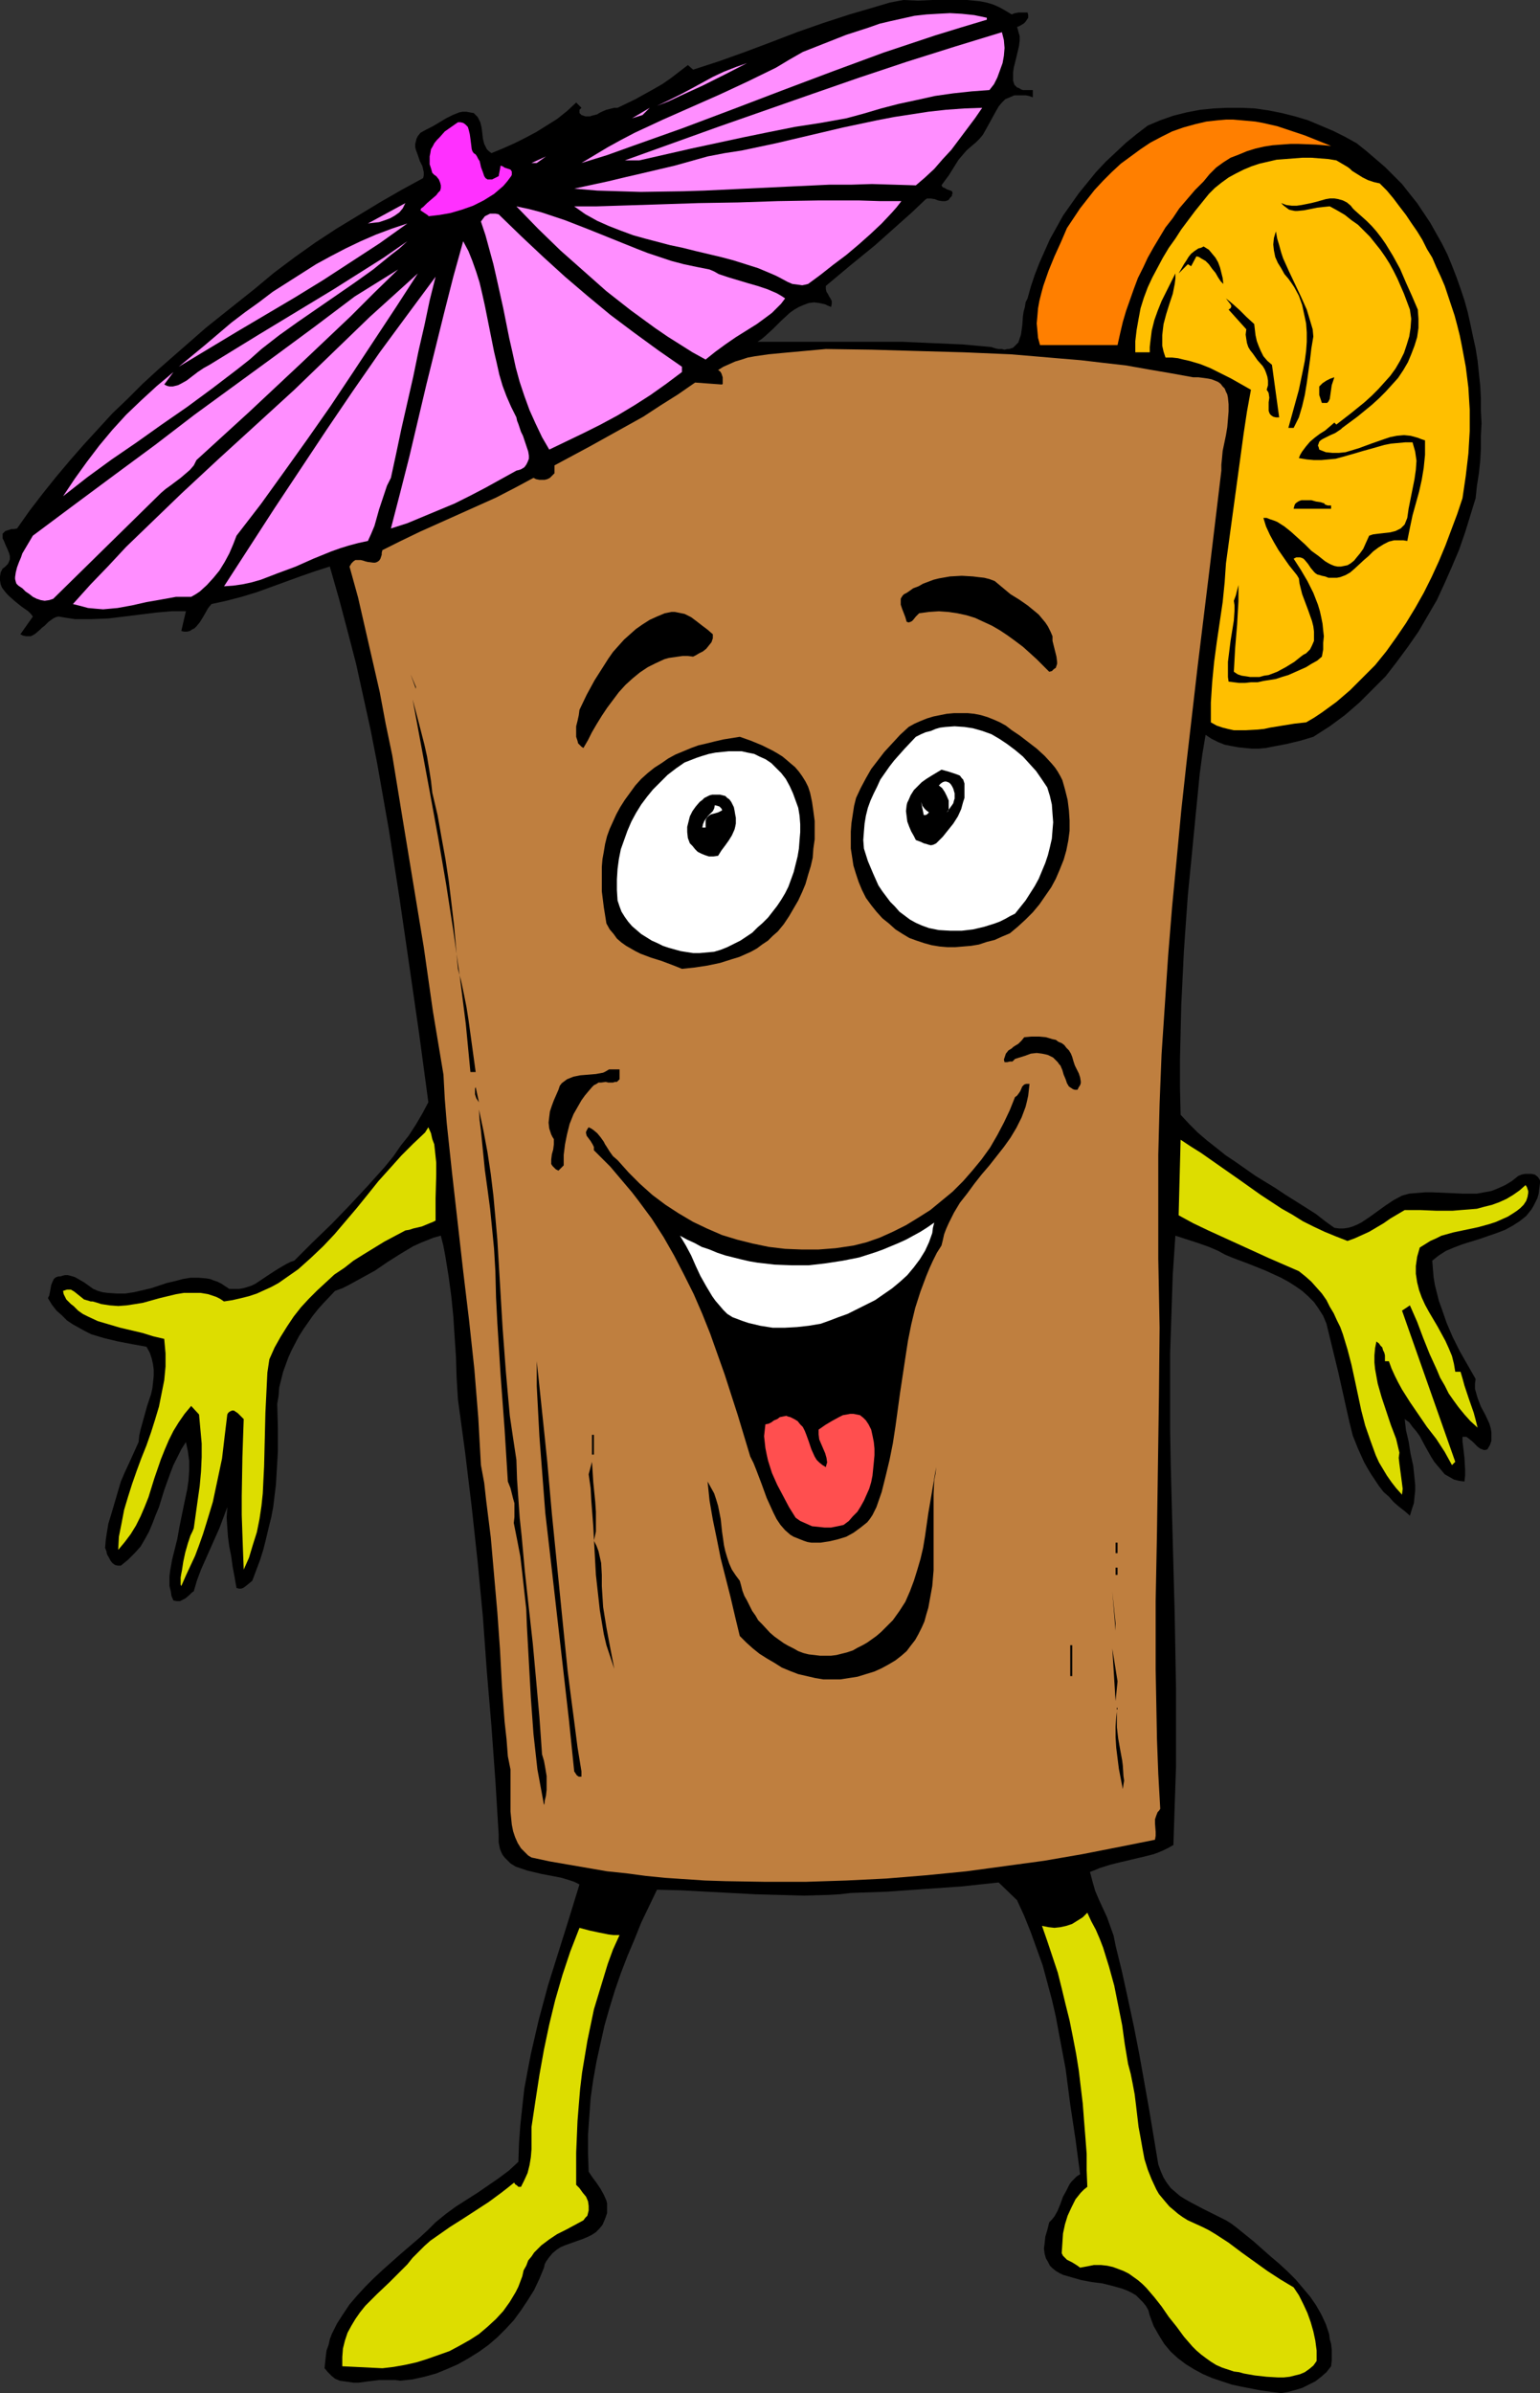 <?xml version="1.0" encoding="UTF-8" standalone="no"?>
<svg
   version="1.0"
   width="100.216mm"
   height="155.668mm"
   id="svg63"
   sodipodi:docname="Tropical Cocktail 07.wmf"
   xmlns:inkscape="http://www.inkscape.org/namespaces/inkscape"
   xmlns:sodipodi="http://sodipodi.sourceforge.net/DTD/sodipodi-0.dtd"
   xmlns="http://www.w3.org/2000/svg"
   xmlns:svg="http://www.w3.org/2000/svg">
  <rect width="100%" height="100%" fill="#333333" stroke="none"/>
  <sodipodi:namedview
     id="namedview63"
     pagecolor="#ffffff"
     bordercolor="#000000"
     borderopacity="0.25"
     inkscape:showpageshadow="2"
     inkscape:pageopacity="0.0"
     inkscape:pagecheckerboard="0"
     inkscape:deskcolor="#d1d1d1"
     inkscape:document-units="mm" />
  <defs
     id="defs1">
    <pattern
       id="WMFhbasepattern"
       patternUnits="userSpaceOnUse"
       width="6"
       height="6"
       x="0"
       y="0" />
  </defs>
  <path
     style="fill:#000000;fill-opacity:1;fill-rule:evenodd;stroke:none"
     d="m 248.85,3.555 0.323,-0.162 0.485,-0.162 0.97,-0.162 h 1.131 0.97 l 0.162,0.646 v 0.646 l -0.323,0.485 -0.323,0.485 -0.485,0.485 -1.131,0.646 -0.485,0.162 0.162,0.485 0.162,0.646 0.323,1.131 v 1.131 l -0.162,1.293 -0.646,2.747 -0.323,1.293 -0.323,1.293 -0.162,1.131 v 1.131 0.97 l 0.323,0.97 0.323,0.323 0.323,0.323 0.485,0.162 0.485,0.323 0.485,0.162 h 0.808 0.646 0.97 v 1.778 l -0.97,-0.323 -0.808,-0.162 h -0.808 -0.646 -0.646 -0.646 l -1.131,0.485 -1.131,0.485 -0.808,0.808 -0.808,0.97 -0.646,1.131 -2.585,4.686 -0.646,1.131 -0.808,0.97 -0.97,0.97 -0.97,0.808 -1.293,1.131 -0.97,1.131 -0.97,1.131 -0.808,1.293 -1.616,2.585 -0.97,1.293 -0.808,1.131 0.323,0.485 0.485,0.162 0.485,0.323 0.485,0.162 0.485,0.162 0.323,0.162 0.162,0.485 -0.162,0.323 v 0.323 l -0.485,0.485 -0.323,0.485 -0.323,0.162 -0.485,0.162 h -0.485 -0.323 l -0.97,-0.162 -0.808,-0.323 -0.97,-0.162 h -0.485 -0.485 l -0.485,0.323 -0.323,0.323 -3.07,2.909 -2.909,2.585 -5.979,5.333 -6.14,5.009 -5.979,5.009 v 0.808 l 0.162,0.646 0.323,0.485 0.162,0.323 0.162,0.323 0.323,0.485 0.323,0.646 v 0.646 l -0.162,0.808 -0.808,-0.323 -0.646,-0.323 -1.454,-0.323 -1.293,-0.162 -1.293,0.162 -1.293,0.485 -1.131,0.485 -1.131,0.646 -1.131,0.808 -2.101,1.939 -1.939,1.939 -1.939,1.778 -0.97,0.808 -0.97,0.646 h 3.393 10.342 7.272 7.272 7.433 l 7.272,0.323 7.433,0.323 3.555,0.323 3.555,0.323 0.97,0.323 0.808,0.162 h 0.808 l 0.646,0.162 0.646,-0.162 h 0.485 l 0.97,-0.323 0.646,-0.646 0.646,-0.646 0.323,-0.97 0.323,-0.97 0.162,-1.131 0.162,-1.131 0.162,-2.262 0.162,-1.131 0.323,-1.131 0.162,-1.131 0.485,-0.97 0.808,-2.909 0.97,-2.909 1.131,-2.909 1.293,-2.909 1.293,-2.909 1.616,-2.909 1.616,-2.909 1.939,-2.747 1.939,-2.747 2.101,-2.585 2.101,-2.585 2.424,-2.585 2.424,-2.262 2.585,-2.424 2.585,-2.101 2.747,-2.101 3.07,-1.293 3.232,-1.131 3.232,-0.808 3.393,-0.646 3.232,-0.323 3.393,-0.162 h 3.393 l 3.393,0.162 3.393,0.485 3.232,0.646 3.232,0.808 3.232,0.97 3.07,1.293 3.07,1.293 2.909,1.454 2.909,1.616 2.424,1.939 2.262,1.939 2.262,1.939 2.101,2.101 2.101,2.101 1.778,2.262 1.939,2.424 1.616,2.424 1.616,2.424 1.454,2.585 1.454,2.585 1.293,2.585 1.131,2.747 1.131,2.909 0.97,2.747 0.97,2.909 0.808,2.909 0.646,2.909 0.646,3.07 0.646,2.909 0.485,3.07 0.323,3.07 0.323,3.07 0.162,3.07 v 3.07 l 0.162,3.07 -0.162,3.07 v 3.07 l -0.162,3.07 -0.323,3.07 -0.485,3.07 -0.323,3.07 -1.293,4.201 -1.293,4.201 -1.454,4.201 -1.778,4.201 -1.778,4.04 -1.939,4.201 -2.262,3.878 -2.262,3.878 -2.585,3.717 -2.747,3.717 -2.747,3.555 -3.232,3.232 -3.232,3.232 -3.555,3.07 -3.717,2.747 -4.04,2.585 -3.232,0.97 -3.393,0.808 -3.393,0.646 -1.616,0.323 -1.778,0.162 h -1.778 l -1.616,-0.162 -1.616,-0.162 -1.778,-0.323 -1.616,-0.323 -1.616,-0.646 -1.616,-0.808 -1.454,-0.97 -0.808,4.848 -0.646,4.848 -0.485,5.009 -0.485,4.848 -0.97,10.019 -0.97,9.857 -0.485,6.787 -0.485,6.948 -0.323,6.625 -0.323,6.625 -0.162,6.787 -0.162,6.625 v 6.787 l 0.162,6.787 2.101,2.262 2.101,2.101 2.262,1.939 2.262,1.778 2.424,1.939 2.424,1.616 4.848,3.393 5.009,3.07 2.424,1.616 2.585,1.616 4.848,3.07 2.262,1.778 2.262,1.616 1.131,0.162 h 1.131 l 1.131,-0.162 1.131,-0.323 1.131,-0.485 0.97,-0.485 1.939,-1.293 4.04,-2.909 1.939,-1.293 2.101,-1.131 1.778,-0.485 1.939,-0.162 1.939,-0.162 h 1.778 l 3.717,0.162 3.717,0.162 h 1.778 1.778 l 1.778,-0.323 1.778,-0.323 1.616,-0.646 1.778,-0.808 1.616,-0.97 1.616,-1.293 0.808,-0.323 0.808,-0.162 h 0.808 0.808 l 0.808,0.162 0.646,0.485 0.162,0.162 0.323,0.485 0.162,0.323 v 0.646 l -0.162,1.293 -0.162,1.293 -0.323,1.131 -0.485,0.97 -0.485,0.97 -0.485,0.808 -0.646,0.808 -0.646,0.808 -0.808,0.646 -0.808,0.646 -1.778,1.131 -1.778,0.97 -2.101,0.808 -4.201,1.454 -4.201,1.293 -2.101,0.808 -1.939,0.808 -1.778,1.131 -1.616,1.293 0.162,2.101 0.162,1.939 0.323,1.939 0.485,1.939 0.485,1.939 0.646,1.778 1.293,3.717 1.454,3.393 1.778,3.555 1.939,3.393 1.939,3.393 -0.162,1.131 v 1.293 l 0.323,1.131 0.323,1.131 0.808,2.101 1.131,2.101 0.97,2.101 0.323,1.131 0.162,0.97 v 0.97 1.131 l -0.323,0.97 -0.646,1.131 -0.485,0.162 h -0.485 l -0.323,-0.162 -0.485,-0.162 -0.646,-0.485 -0.646,-0.646 -0.646,-0.646 -0.808,-0.646 -0.646,-0.485 h -0.485 -0.485 v 1.131 l 0.162,1.293 0.323,2.747 0.162,2.909 v 1.454 l -0.162,1.454 -1.293,-0.162 -1.293,-0.323 -1.131,-0.646 -1.131,-0.646 -0.808,-0.97 -0.97,-1.131 -0.808,-0.97 -0.808,-1.293 -1.454,-2.585 -1.293,-2.424 -0.808,-1.131 -0.97,-1.131 -0.808,-1.131 -1.131,-0.808 0.323,2.747 0.646,2.747 0.485,3.07 0.646,2.909 0.323,3.07 0.162,1.616 v 1.454 l -0.162,1.454 -0.162,1.616 -0.485,1.454 -0.485,1.616 -1.293,-1.131 -1.454,-1.131 -1.293,-1.131 -1.131,-1.293 -1.293,-1.131 -1.131,-1.454 -0.97,-1.454 -0.97,-1.454 -0.97,-1.616 -0.808,-1.454 -1.454,-3.232 -1.293,-3.232 -0.808,-3.232 -2.747,-12.281 -1.454,-5.979 -1.454,-5.979 -0.808,-1.939 -1.131,-1.778 -1.131,-1.616 -1.454,-1.454 -1.454,-1.293 -1.616,-1.131 -1.778,-1.131 -1.778,-0.97 -3.878,-1.778 -4.04,-1.616 -3.878,-1.454 -1.939,-0.808 -1.778,-0.97 -1.131,-0.485 -1.131,-0.485 -2.747,-0.97 -5.494,-1.778 -0.646,9.695 -0.323,9.695 -0.323,9.534 v 9.372 9.372 l 0.162,9.049 0.485,18.26 0.485,18.26 0.162,9.211 0.162,9.049 v 9.372 9.534 l -0.323,9.534 -0.323,9.857 -1.131,0.646 -1.293,0.646 -1.131,0.485 -1.293,0.485 -2.585,0.646 -2.747,0.646 -1.293,0.323 -1.454,0.323 -2.585,0.646 -2.585,0.808 -1.131,0.485 -1.293,0.485 0.646,2.424 0.646,2.262 0.97,2.262 0.97,2.101 0.97,2.101 0.808,2.262 0.808,2.262 0.485,2.424 1.616,6.625 1.454,6.625 1.454,6.787 1.293,6.625 2.424,13.574 2.262,13.574 0.646,1.778 0.646,1.454 0.808,1.293 0.97,1.293 1.131,0.97 1.131,0.97 1.293,0.808 1.454,0.808 2.747,1.454 2.909,1.454 2.909,1.454 1.293,0.808 1.293,0.97 4.201,3.393 4.201,3.717 2.101,1.778 2.101,1.939 1.939,1.939 1.778,2.101 1.778,2.101 1.454,2.101 1.293,2.262 1.131,2.424 0.808,2.424 0.162,1.293 0.323,1.131 0.162,1.454 v 1.293 1.293 l -0.162,1.454 -1.131,1.454 -1.293,1.131 -1.454,1.131 -1.616,0.808 -1.616,0.808 -1.616,0.485 -1.778,0.485 -1.778,0.323 -4.848,-0.646 -5.009,-0.97 -2.262,-0.485 -2.424,-0.808 -2.424,-0.808 -2.262,-0.97 -2.101,-1.131 -2.101,-1.293 -1.939,-1.454 -1.778,-1.616 -1.616,-1.939 -1.293,-2.101 -0.646,-1.131 -0.646,-1.131 -0.485,-1.293 -0.485,-1.293 -0.323,-1.293 -0.646,-1.131 -0.808,-0.97 -0.808,-0.808 -0.808,-0.808 -1.131,-0.646 -0.97,-0.485 -1.293,-0.485 -2.262,-0.646 -2.585,-0.646 -2.585,-0.323 -2.585,-0.485 -2.262,-0.646 -1.131,-0.323 -1.131,-0.323 -0.97,-0.485 -0.808,-0.485 -0.808,-0.646 -0.646,-0.646 -0.485,-0.97 -0.485,-0.808 -0.323,-1.131 -0.162,-1.293 0.162,-1.293 0.162,-1.616 0.485,-1.616 0.485,-1.939 0.646,-0.646 0.646,-0.808 0.808,-1.454 0.646,-1.616 0.646,-1.778 0.808,-1.454 0.808,-1.616 0.485,-0.646 0.646,-0.646 0.646,-0.646 0.808,-0.485 -1.131,-8.564 -1.293,-8.564 -1.131,-8.726 -1.616,-8.564 -0.808,-4.363 -0.97,-4.201 -1.131,-4.201 -1.131,-4.201 -1.454,-4.04 -1.454,-4.04 -1.616,-4.04 -1.778,-3.878 -4.525,-4.363 -9.049,0.97 -9.211,0.646 -9.049,0.646 -9.049,0.323 -2.747,0.323 -2.909,0.162 -5.817,0.162 -5.979,-0.162 -5.979,-0.162 -12.119,-0.646 -5.979,-0.323 -6.14,-0.162 -1.939,4.04 -1.939,4.04 -1.616,4.04 -1.778,4.201 -1.616,4.201 -1.454,4.201 -1.293,4.201 -1.293,4.525 -0.97,4.363 -0.97,4.363 -0.808,4.525 -0.646,4.525 -0.323,4.525 -0.323,4.525 v 4.525 l 0.162,4.525 0.97,1.454 0.97,1.293 0.97,1.454 0.808,1.454 0.646,1.454 0.162,0.646 v 0.808 0.808 0.808 l -0.323,0.97 -0.323,0.808 -0.485,1.131 -0.808,0.97 -0.808,0.808 -0.97,0.646 -0.97,0.485 -1.131,0.485 -2.262,0.808 -2.262,0.808 -1.131,0.485 -0.97,0.646 -0.97,0.808 -0.808,0.97 -0.808,1.131 -0.323,0.646 -0.162,0.808 -1.131,2.747 -1.293,2.747 -1.616,2.585 -1.616,2.424 -1.778,2.424 -1.939,2.101 -2.101,2.101 -2.262,1.939 -2.262,1.616 -2.585,1.616 -2.585,1.454 -2.585,1.131 -2.747,1.131 -2.909,0.808 -2.909,0.646 -3.07,0.323 -1.293,-0.162 h -1.293 -2.585 l -2.585,0.323 -2.424,0.323 h -1.293 l -1.131,-0.162 -1.131,-0.162 -1.131,-0.162 -1.131,-0.485 -0.808,-0.646 -0.97,-0.97 -0.808,-0.97 0.162,-1.616 0.162,-1.454 0.162,-1.293 0.485,-1.293 0.323,-1.454 0.485,-1.293 1.293,-2.585 1.454,-2.262 1.616,-2.424 1.939,-2.262 1.939,-2.101 2.101,-2.101 2.262,-2.101 4.363,-3.878 4.525,-3.878 2.101,-1.939 1.939,-1.939 2.585,-2.101 2.424,-1.778 5.332,-3.393 2.585,-1.778 2.585,-1.778 2.585,-1.939 2.262,-2.101 0.162,-4.686 0.323,-4.363 0.485,-4.525 0.485,-4.363 0.808,-4.363 0.808,-4.201 0.97,-4.201 0.97,-4.201 2.262,-8.403 2.585,-8.241 2.585,-8.241 1.293,-4.201 1.293,-4.201 -1.293,-0.646 -1.454,-0.485 -1.616,-0.485 -1.616,-0.323 -3.393,-0.646 -3.393,-0.808 -1.454,-0.485 -1.454,-0.485 -1.293,-0.808 -0.97,-0.97 -0.485,-0.485 -0.485,-0.646 -0.323,-0.646 -0.323,-0.808 -0.162,-0.808 -0.162,-0.808 v -0.97 -0.97 l -0.808,-13.25 -0.97,-13.412 -1.131,-13.412 -0.97,-13.412 -1.293,-13.574 -1.454,-13.412 -1.616,-13.412 -1.778,-13.089 -0.323,-5.333 -0.162,-5.171 -0.323,-4.848 -0.323,-5.009 -0.485,-4.848 -0.646,-4.848 -0.808,-5.009 -0.485,-2.585 -0.646,-2.585 -1.778,0.485 -1.616,0.646 -1.616,0.646 -1.778,0.808 -3.232,1.939 -3.07,1.939 -3.07,2.101 -3.232,1.778 -3.232,1.778 -1.616,0.808 -1.778,0.646 -2.909,3.07 -1.293,1.454 -1.293,1.616 -1.131,1.616 -1.131,1.616 -1.131,1.778 -1.778,3.393 -0.808,1.778 -0.646,1.778 -0.646,1.778 -0.485,1.939 -0.485,1.939 -0.162,2.101 -0.323,1.939 0.162,5.979 v 5.656 l -0.323,5.494 -0.162,2.747 -0.323,2.585 -0.323,2.747 -0.485,2.585 -0.646,2.585 -0.646,2.747 -0.646,2.585 -0.808,2.585 -0.97,2.585 -0.97,2.585 -0.97,0.808 -0.808,0.646 -0.485,0.323 -0.485,0.162 h -0.485 l -0.646,-0.162 -0.485,-2.747 -0.485,-2.585 -0.323,-2.424 -0.485,-2.424 -0.323,-2.424 -0.162,-2.262 -0.162,-2.424 0.162,-2.585 -0.97,2.585 -0.97,2.585 -4.525,10.18 -0.97,2.585 -0.808,2.747 -0.485,0.323 -0.646,0.646 -0.97,0.808 -0.646,0.323 -0.646,0.323 h -0.808 l -0.808,-0.162 -0.485,-1.131 -0.162,-1.131 -0.323,-1.293 v -1.293 -1.131 l 0.162,-1.293 0.485,-2.747 0.646,-2.585 0.646,-2.585 0.485,-2.747 0.485,-2.424 0.97,-4.686 0.485,-2.262 0.323,-2.262 0.162,-2.424 v -2.262 l -0.323,-2.424 -0.485,-2.262 -1.131,1.778 -0.97,1.939 -0.97,1.939 -0.808,2.101 -1.454,4.04 -1.293,4.201 -0.808,1.939 -0.808,2.101 -0.808,1.939 -0.97,1.778 -1.131,1.939 -1.454,1.616 -1.616,1.616 -1.778,1.454 h -0.323 -0.485 l -0.646,-0.162 -0.646,-0.485 -0.485,-0.646 -0.323,-0.646 -0.485,-0.808 -0.162,-0.808 -0.323,-0.808 0.162,-1.939 0.323,-2.101 0.323,-1.939 0.646,-2.101 2.424,-8.241 0.97,-2.262 1.131,-2.424 2.262,-5.009 0.162,-1.616 0.323,-1.454 0.808,-2.909 0.808,-2.909 0.97,-2.909 0.323,-1.454 0.162,-1.454 0.162,-1.616 v -1.454 l -0.162,-1.293 -0.323,-1.454 -0.485,-1.454 -0.808,-1.454 -3.555,-0.646 -3.393,-0.646 -3.393,-0.808 -1.616,-0.485 -1.616,-0.485 -1.616,-0.808 -1.454,-0.808 -1.454,-0.808 -1.454,-0.97 -1.293,-1.293 -1.293,-1.131 -1.131,-1.454 -0.97,-1.616 0.323,-0.646 0.162,-0.808 0.323,-1.778 0.323,-0.808 0.323,-0.646 0.323,-0.323 0.323,-0.162 0.485,-0.162 h 0.485 l 0.485,-0.162 0.646,-0.162 h 0.646 l 0.646,0.162 1.131,0.323 1.131,0.646 1.131,0.646 2.262,1.616 1.131,0.485 1.131,0.323 1.131,0.162 2.262,0.162 h 2.262 l 2.101,-0.323 2.101,-0.485 2.101,-0.485 1.939,-0.646 1.939,-0.646 2.101,-0.485 1.778,-0.485 1.939,-0.323 h 1.939 l 1.939,0.162 0.97,0.162 0.808,0.323 0.97,0.323 0.97,0.485 0.97,0.646 0.97,0.646 h 1.131 1.293 l 0.97,-0.162 1.131,-0.323 0.97,-0.323 0.97,-0.485 1.939,-1.293 1.939,-1.293 1.778,-1.131 1.939,-1.131 0.97,-0.485 0.97,-0.323 4.525,-4.525 4.686,-4.525 4.525,-4.686 4.363,-4.686 4.201,-4.686 2.101,-2.585 1.778,-2.585 1.939,-2.424 1.778,-2.747 1.616,-2.747 1.454,-2.747 -2.262,-16.805 -2.424,-16.805 -2.424,-16.644 -2.585,-16.644 -1.454,-8.241 -1.454,-8.241 -1.616,-8.241 -1.778,-8.08 -1.778,-8.08 -2.101,-8.08 -2.101,-7.918 -2.262,-7.918 -3.555,1.131 -3.717,1.293 -3.555,1.293 -3.555,1.293 -3.555,1.293 -3.717,1.131 -3.717,0.97 -3.717,0.808 -0.808,0.97 -0.646,1.131 -0.646,1.131 -0.808,1.293 -0.808,0.97 -0.485,0.485 -0.646,0.323 -0.485,0.323 -0.646,0.162 h -0.808 l -0.646,-0.162 1.131,-4.848 h -1.616 -1.939 l -3.717,0.323 -3.878,0.485 -7.918,0.97 -4.201,0.162 h -1.939 -2.101 l -2.101,-0.323 -1.939,-0.323 -0.646,0.162 -0.646,0.323 -1.131,0.808 -0.97,0.97 -0.646,0.485 -0.485,0.485 -1.131,0.97 -0.485,0.323 -0.646,0.323 H 7.11 6.464 L 5.656,156.259 5.009,155.935 8.08,151.572 7.595,150.926 6.948,150.28 5.333,149.149 3.717,147.856 2.262,146.563 1.616,145.917 0.97,145.109 0.485,144.462 0.162,143.655 0,142.685 v -0.97 l 0.162,-0.97 0.485,-0.97 0.485,-0.323 0.808,-0.808 0.162,-0.323 0.323,-0.808 v -0.808 L 2.262,136.06 1.939,135.252 1.293,133.797 0.97,132.989 0.646,132.343 v -0.485 -0.646 l 0.485,-0.485 0.162,-0.162 0.485,-0.162 0.485,-0.162 0.485,-0.162 h 0.646 l 0.808,-0.162 3.07,-4.363 3.232,-4.201 3.232,-4.04 3.393,-4.04 3.393,-3.878 3.555,-3.878 3.555,-3.878 3.717,-3.555 3.717,-3.717 3.878,-3.555 3.878,-3.393 3.878,-3.393 3.878,-3.393 4.04,-3.232 7.918,-6.302 4.848,-4.04 5.171,-3.878 5.009,-3.555 5.171,-3.393 5.332,-3.232 5.332,-3.232 5.332,-3.07 5.333,-2.909 0.162,-0.646 v -0.808 l -0.323,-1.454 -0.646,-1.293 -0.485,-1.454 -0.485,-1.293 -0.162,-0.646 v -0.808 l 0.162,-0.646 0.162,-0.646 0.323,-0.646 0.646,-0.808 1.454,-0.808 1.616,-0.808 1.616,-0.97 1.616,-0.97 1.616,-0.808 0.808,-0.323 0.808,-0.323 0.808,-0.162 h 0.97 l 0.808,0.162 0.97,0.162 0.485,0.485 0.485,0.485 0.323,0.646 0.323,0.646 0.323,1.293 0.162,1.293 0.162,1.454 0.323,1.293 0.323,0.646 0.323,0.646 0.485,0.485 0.646,0.485 2.747,-1.131 2.909,-1.293 2.585,-1.293 2.747,-1.454 2.585,-1.616 2.585,-1.616 2.424,-1.939 2.262,-2.101 1.293,1.293 -0.162,0.162 -0.323,0.323 v 0.323 0.485 l 0.485,0.485 0.485,0.162 0.485,0.162 h 0.646 0.485 l 0.485,-0.162 1.293,-0.323 0.485,-0.323 0.646,-0.323 1.131,-0.485 1.293,-0.323 0.646,-0.162 h 0.808 l 4.363,-2.101 4.363,-2.424 2.262,-1.293 2.101,-1.454 2.101,-1.616 2.101,-1.616 1.293,1.131 6.464,-2.101 6.302,-2.262 6.464,-2.424 6.302,-2.424 6.464,-2.262 6.464,-2.101 6.625,-1.939 L 218.794,0.646 222.188,0 225.743,0.162 229.298,0 h 3.393 3.393 1.778 l 1.616,0.162 1.616,0.162 1.616,0.323 1.616,0.485 1.454,0.646 1.454,0.808 z"
     id="path1" />
  <path
     style="fill:#ff8eff;fill-opacity:1;fill-rule:evenodd;stroke:none"
     d="m 242.71,4.363 v 0.485 l -6.464,1.939 -6.302,1.939 -6.302,2.101 -6.302,2.101 -12.281,4.525 -12.443,4.686 -12.281,4.686 -12.443,4.686 -12.281,4.363 -6.302,2.262 -6.302,1.939 3.232,-1.939 3.232,-1.939 3.232,-1.778 3.393,-1.778 6.948,-3.232 6.948,-3.07 6.948,-3.07 6.948,-3.232 6.948,-3.393 3.232,-1.939 3.393,-1.939 5.332,-2.101 5.332,-2.101 5.494,-1.778 2.747,-0.97 2.747,-0.646 2.909,-0.646 2.909,-0.646 2.909,-0.323 2.747,-0.162 3.07,-0.162 2.909,0.162 3.07,0.323 z"
     id="path2" />
  <path
     style="fill:#ff8eff;fill-opacity:1;fill-rule:evenodd;stroke:none"
     d="m 246.426,7.918 0.485,1.939 0.162,1.939 -0.162,1.939 -0.323,1.778 -0.646,1.778 -0.646,1.778 -0.808,1.616 -1.131,1.454 -4.363,0.323 -4.525,0.485 -4.525,0.646 -4.363,0.97 -4.525,0.97 -4.363,1.131 -4.363,1.293 -4.201,1.131 -6.302,1.131 -6.302,0.97 -6.464,1.293 -6.302,1.293 -12.766,2.747 -12.766,2.909 h -3.555 l 22.946,-8.241 23.108,-8.08 11.635,-4.04 11.635,-3.878 11.796,-3.717 z"
     id="path3" />
  <path
     style="fill:#ff8eff;fill-opacity:1;fill-rule:evenodd;stroke:none"
     d="m 161.591,26.016 2.747,-1.293 2.909,-1.454 2.747,-1.454 5.332,-2.909 2.747,-1.293 2.909,-1.131 2.747,-0.97 -5.332,2.747 -5.494,2.747 -5.656,2.585 -2.747,1.293 z"
     id="path4" />
  <path
     style="fill:#ff8eff;fill-opacity:1;fill-rule:evenodd;stroke:none"
     d="m 155.45,29.086 4.363,-2.585 -1.778,1.778 z"
     id="path5" />
  <path
     style="fill:#ff8eff;fill-opacity:1;fill-rule:evenodd;stroke:none"
     d="m 241.578,26.501 -1.778,2.585 -3.878,5.171 -1.939,2.585 -2.101,2.262 -2.101,2.424 -2.262,2.101 -2.262,1.939 -5.332,-0.162 -5.494,-0.162 -5.171,0.162 h -5.332 l -10.342,0.485 -10.18,0.485 -10.18,0.485 -5.171,0.162 -10.503,0.162 -5.332,-0.162 -5.332,-0.162 -5.656,-0.485 8.241,-1.778 4.04,-0.97 4.201,-0.97 8.241,-1.939 4.04,-1.131 4.04,-1.131 4.201,-0.808 4.201,-0.646 8.403,-1.778 8.241,-1.939 8.241,-1.939 8.403,-1.778 4.201,-0.808 4.201,-0.646 4.201,-0.646 4.363,-0.485 4.525,-0.323 z"
     id="path6" />
  <path
     style="fill:#ff7f00;fill-opacity:1;fill-rule:evenodd;stroke:none"
     d="m 327.383,35.873 -1.778,-0.162 -1.939,-0.162 -4.201,-0.162 h -2.101 l -2.262,0.162 -2.101,0.162 -2.101,0.323 -2.101,0.485 -2.101,0.646 -1.939,0.808 -2.101,0.808 -1.778,1.131 -1.778,1.293 -1.616,1.616 -1.454,1.778 -2.101,2.101 -1.939,2.262 -1.939,2.262 -1.616,2.424 -1.778,2.262 -1.454,2.424 -1.454,2.424 -1.454,2.585 -1.131,2.424 -1.293,2.585 -0.97,2.585 -0.97,2.747 -0.97,2.747 -0.808,2.747 -0.646,2.747 -0.646,2.909 h -19.068 l -0.485,-1.778 -0.162,-1.778 -0.162,-1.778 0.162,-1.778 0.162,-1.939 0.323,-1.778 0.485,-1.939 0.485,-1.778 1.293,-3.717 1.454,-3.555 1.616,-3.555 1.454,-3.393 1.616,-2.424 1.616,-2.424 1.778,-2.262 1.778,-2.262 2.101,-2.262 2.101,-2.101 2.262,-2.101 2.424,-1.778 2.424,-1.778 2.424,-1.616 2.747,-1.454 2.585,-1.293 2.747,-0.97 2.909,-0.808 2.747,-0.646 2.909,-0.323 1.939,-0.162 h 1.778 l 1.939,0.162 1.778,0.162 1.778,0.162 1.778,0.323 3.555,0.808 3.393,1.131 3.393,1.131 z"
     id="path7" />
  <path
     style="fill:#ff30ff;fill-opacity:1;fill-rule:evenodd;stroke:none"
     d="m 116.507,37.651 0.485,0.323 0.323,0.485 0.323,0.646 0.323,0.485 0.162,0.646 0.162,0.808 0.485,1.293 0.162,0.485 0.162,0.485 0.323,0.485 0.485,0.323 h 0.485 0.646 l 0.646,-0.323 0.97,-0.485 0.485,-2.585 v 0 l 0.485,0.162 0.485,0.323 0.485,0.162 0.485,0.162 0.485,0.162 0.323,0.485 v 0.485 0.323 l -0.162,0.323 -0.97,1.293 -0.97,1.131 -1.131,0.97 -1.131,0.97 -1.293,0.808 -1.293,0.808 -1.293,0.646 -1.293,0.646 -2.747,0.97 -2.747,0.808 -2.747,0.485 -2.747,0.323 v -0.162 l -1.939,-1.293 0.162,-0.485 0.485,-0.323 0.97,-0.97 1.131,-0.97 1.131,-0.97 0.485,-0.646 0.485,-0.485 0.162,-0.646 v -0.646 l -0.162,-0.646 -0.323,-0.808 -0.646,-0.808 -0.485,-0.323 -0.485,-0.485 -0.323,-1.131 -0.323,-0.97 v -0.97 -0.97 l 0.162,-0.808 0.162,-0.97 0.485,-0.808 0.323,-0.646 0.646,-0.808 0.646,-0.646 1.293,-1.454 1.616,-1.131 1.616,-1.131 h 0.646 l 0.646,0.162 0.485,0.323 0.323,0.323 0.323,0.323 0.162,0.485 0.323,1.293 0.162,1.131 0.162,1.293 0.162,1.293 0.162,0.485 z"
     id="path8" />
  <path
     style="fill:#ff8eff;fill-opacity:1;fill-rule:evenodd;stroke:none"
     d="m 130.727,40.075 3.555,-1.616 -2.262,1.616 z"
     id="path9" />
  <path
     style="fill:#ffbf00;fill-opacity:1;fill-rule:evenodd;stroke:none"
     d="m 339.341,45.084 1.778,1.778 1.616,1.939 1.454,1.939 1.616,2.101 1.293,1.939 1.454,2.101 1.293,2.101 1.131,2.262 1.293,2.101 0.97,2.262 1.131,2.424 0.97,2.262 0.808,2.424 0.808,2.424 0.808,2.424 0.646,2.424 0.646,2.585 0.485,2.424 0.485,2.585 0.485,2.585 0.323,2.585 0.323,2.585 0.162,2.747 0.162,2.585 v 5.332 l -0.323,5.494 -0.646,5.494 -0.808,5.494 -1.293,3.878 -1.454,3.878 -1.454,3.878 -1.616,3.878 -1.778,3.878 -1.939,3.878 -2.101,3.717 -2.262,3.717 -2.424,3.555 -2.424,3.393 -2.747,3.393 -3.07,3.07 -3.07,3.07 -3.393,2.909 -3.555,2.585 -1.939,1.293 -1.939,1.131 -2.909,0.323 -5.979,0.97 -1.454,0.323 -1.616,0.162 -2.909,0.162 h -1.454 -1.454 l -1.454,-0.323 -1.293,-0.323 -1.454,-0.485 -1.454,-0.808 v -2.424 -2.424 l 0.323,-5.009 0.485,-5.009 0.646,-4.848 1.454,-9.857 0.485,-4.848 0.323,-4.686 1.454,-10.665 1.454,-10.665 1.454,-10.665 0.808,-5.333 0.97,-5.333 -4.848,-2.747 -2.585,-1.293 -2.585,-1.293 -2.424,-0.97 -2.747,-0.808 -1.454,-0.323 -1.293,-0.323 -1.454,-0.162 h -1.616 l -0.485,-1.454 -0.323,-1.454 V 83.704 82.411 l 0.162,-1.454 0.162,-1.293 0.646,-2.424 0.808,-2.585 0.808,-2.424 0.485,-2.424 0.162,-1.293 v -1.293 l -1.131,2.262 -2.262,4.525 -0.97,2.424 -0.808,2.262 -0.646,2.585 -0.162,1.293 -0.162,1.293 -0.162,1.454 v 1.293 h -3.555 V 83.866 l 0.323,-2.747 0.485,-2.747 0.485,-2.585 0.808,-2.585 0.97,-2.585 1.131,-2.424 1.293,-2.424 1.293,-2.424 1.454,-2.424 1.616,-2.262 1.454,-2.262 3.393,-4.525 3.393,-4.201 1.454,-1.454 1.616,-1.293 1.778,-1.293 1.778,-0.97 1.939,-0.97 1.939,-0.808 1.939,-0.646 2.101,-0.485 2.101,-0.485 2.101,-0.162 2.101,-0.162 2.101,-0.162 h 2.262 l 2.101,0.162 2.101,0.162 1.939,0.323 2.747,1.616 0.646,0.485 0.485,0.485 1.293,0.808 1.293,0.808 1.293,0.646 1.454,0.485 z"
     id="path10" />
  <path
     style="fill:#ff8eff;fill-opacity:1;fill-rule:evenodd;stroke:none"
     d="m 221.703,49.447 -1.131,1.454 -1.131,1.293 -2.585,2.747 -2.747,2.585 -2.909,2.585 -3.07,2.585 -3.232,2.424 -3.07,2.424 -3.07,2.262 -0.646,0.162 -0.808,0.162 -1.131,-0.162 -1.293,-0.162 -1.131,-0.485 -2.101,-1.131 -0.97,-0.485 -1.131,-0.485 -3.07,-1.293 -3.07,-0.97 -3.07,-0.97 -3.07,-0.808 -6.14,-1.454 -3.232,-0.808 -3.07,-0.646 -6.14,-1.616 -2.909,-0.808 -3.07,-1.131 -2.909,-1.131 -2.909,-1.293 -2.909,-1.616 -2.747,-1.939 h 5.332 l 5.171,-0.162 10.18,-0.323 9.857,-0.323 9.857,-0.162 9.695,-0.323 9.857,-0.162 h 10.18 l 5.171,0.162 z"
     id="path11" />
  <path
     style="fill:#000000;fill-opacity:1;fill-rule:evenodd;stroke:none"
     d="m 348.713,76.109 0.162,2.262 v 2.262 l -0.323,2.262 -0.646,2.101 -0.808,2.101 -0.808,1.939 -1.131,1.939 -1.293,1.939 -1.454,1.616 -1.616,1.778 -1.616,1.616 -1.778,1.616 -1.778,1.454 -1.778,1.454 -3.717,2.747 -0.323,0.323 -0.485,0.323 -0.97,0.646 -1.131,0.485 -0.97,0.485 -0.97,0.485 -0.485,0.323 -0.323,0.323 -0.162,0.485 -0.162,0.485 0.162,0.323 0.162,0.646 0.808,0.323 0.808,0.323 1.616,0.162 h 1.616 l 1.616,-0.162 1.616,-0.485 1.616,-0.485 3.07,-1.131 3.232,-1.131 1.454,-0.485 1.616,-0.323 1.778,-0.162 1.616,0.162 1.778,0.485 0.808,0.323 0.97,0.323 v 1.778 1.778 l -0.162,1.616 -0.162,1.616 -0.485,2.909 -0.646,2.909 -0.808,2.909 -0.808,2.909 -0.646,3.07 -0.646,3.232 -0.97,-0.162 h -0.646 -0.808 -0.808 l -1.293,0.323 -1.293,0.646 -1.293,0.808 -1.293,0.97 -1.131,1.131 -1.131,0.97 -2.262,2.101 -1.131,0.97 -1.131,0.646 -1.293,0.485 -0.808,0.162 h -0.646 -0.646 -0.808 l -0.808,-0.323 -0.808,-0.162 -0.485,-0.162 -0.646,-0.162 -0.485,-0.323 -0.323,-0.323 -0.808,-0.97 -0.646,-0.97 -0.808,-0.97 -0.323,-0.323 -0.323,-0.162 -0.485,-0.162 h -0.485 -0.485 l -0.646,0.323 1.778,2.747 1.616,2.747 1.454,2.909 1.131,2.909 0.485,1.616 0.323,1.454 0.323,1.616 0.162,1.616 0.162,1.454 -0.162,1.616 v 1.616 l -0.323,1.778 -1.131,0.97 -1.454,0.808 -1.293,0.808 -1.454,0.646 -1.454,0.646 -1.454,0.646 -1.616,0.485 -1.454,0.485 -3.07,0.485 -1.454,0.323 h -1.616 l -1.454,0.162 h -1.454 l -1.293,-0.162 -1.293,-0.162 -0.162,-1.131 v -1.293 -2.424 l 0.323,-2.585 0.323,-2.585 0.808,-5.009 0.162,-2.424 v -1.293 l -0.162,-1.131 0.485,-1.293 0.323,-1.293 0.323,-1.293 v -0.808 -0.808 2.747 2.909 l -0.162,2.747 -0.162,2.909 -0.485,5.817 -0.323,5.817 0.97,0.646 0.97,0.323 1.131,0.162 0.97,0.162 h 1.131 1.131 l 1.131,-0.323 1.131,-0.162 2.101,-0.808 2.101,-1.131 2.101,-1.293 1.616,-1.293 0.646,-0.485 0.646,-0.323 0.485,-0.485 0.485,-0.485 0.485,-0.97 0.485,-1.131 v -1.131 -1.131 l -0.162,-1.293 -0.323,-1.293 -0.97,-2.747 -0.485,-1.293 -0.485,-1.293 -0.485,-1.293 -0.323,-1.293 -0.323,-1.293 -0.162,-1.293 -0.485,-0.808 -0.646,-0.808 -1.293,-1.616 -2.585,-3.717 -1.131,-1.939 -0.97,-1.778 -0.97,-2.101 -0.646,-2.101 h 0.808 l 0.808,0.323 0.97,0.323 0.808,0.323 1.778,1.131 1.616,1.293 3.393,3.07 1.616,1.616 1.778,1.293 1.616,1.293 0.808,0.485 0.646,0.323 0.808,0.323 0.808,0.162 h 0.808 l 0.808,-0.162 0.808,-0.162 0.808,-0.485 0.808,-0.646 0.646,-0.808 0.808,-0.97 0.808,-1.131 0.646,-1.454 0.808,-1.778 0.485,-0.162 0.485,-0.162 1.293,-0.162 1.454,-0.162 1.454,-0.162 1.293,-0.323 0.646,-0.323 0.646,-0.323 0.485,-0.485 0.485,-0.485 0.323,-0.808 0.323,-0.808 0.323,-2.262 0.485,-2.424 0.97,-4.848 0.323,-2.262 0.162,-2.262 -0.162,-1.131 -0.162,-1.131 -0.323,-1.131 -0.323,-1.131 h -1.778 l -1.778,0.162 -1.778,0.162 -1.616,0.323 -3.393,0.97 -1.778,0.485 -1.616,0.485 -3.393,0.97 -1.778,0.485 -1.778,0.162 -1.778,0.162 h -1.778 l -1.778,-0.162 -1.939,-0.323 0.323,-0.808 0.485,-0.808 0.97,-1.293 0.97,-1.131 1.131,-0.97 1.293,-0.97 1.293,-0.808 1.131,-0.97 1.131,-0.97 0.485,0.485 3.555,-2.747 3.393,-2.747 1.778,-1.616 1.616,-1.616 1.454,-1.616 1.454,-1.616 1.293,-1.778 1.131,-1.939 0.97,-1.939 0.646,-1.939 0.646,-2.101 0.323,-2.101 0.162,-2.262 -0.162,-1.131 -0.162,-1.131 -1.454,-3.878 -1.616,-3.717 -0.97,-1.939 -0.97,-1.778 -1.131,-1.778 -1.131,-1.616 -1.293,-1.616 -1.293,-1.616 -1.454,-1.454 -1.454,-1.454 -1.616,-1.131 -1.616,-1.293 -1.939,-1.131 -1.778,-0.97 -1.616,0.162 -1.454,0.162 -3.232,0.646 -1.616,0.162 h -0.646 l -0.808,-0.162 -0.646,-0.162 -0.646,-0.485 -0.646,-0.485 -0.646,-0.646 1.293,0.485 1.293,0.162 h 1.293 l 1.131,-0.162 2.424,-0.485 1.293,-0.323 1.131,-0.323 1.131,-0.323 0.97,-0.162 h 1.131 l 0.97,0.162 1.131,0.323 0.97,0.485 0.97,0.808 0.485,0.646 0.485,0.485 1.454,1.293 1.454,1.293 1.293,1.293 1.131,1.293 1.131,1.454 1.131,1.616 1.778,2.909 1.778,3.232 1.454,3.393 1.454,3.232 z"
     id="path12" />
  <path
     style="fill:#ff8eff;fill-opacity:1;fill-rule:evenodd;stroke:none"
     d="m 90.491,54.941 9.211,-5.009 -0.323,0.646 -0.323,0.646 -0.808,0.97 -1.131,0.808 -1.131,0.646 -1.293,0.485 -1.454,0.485 -1.454,0.162 z"
     id="path13" />
  <path
     style="fill:#ff8eff;fill-opacity:1;fill-rule:evenodd;stroke:none"
     d="m 174.518,66.252 1.131,0.485 1.131,0.646 2.424,0.808 4.848,1.454 2.262,0.646 2.424,0.808 2.262,0.97 1.131,0.646 0.97,0.646 -0.97,1.293 -1.131,1.131 -1.131,1.131 -1.293,0.97 -2.424,1.778 -2.585,1.616 -2.585,1.616 -2.585,1.778 -2.424,1.778 -2.424,1.939 -3.232,-1.778 -3.07,-1.939 -3.07,-1.939 -3.07,-2.101 -5.979,-4.363 -5.979,-4.686 -5.656,-5.009 -5.656,-5.009 -5.494,-5.333 -5.332,-5.494 3.07,0.646 3.07,0.808 2.909,0.97 2.909,0.97 5.817,2.262 11.635,4.686 2.909,1.131 2.909,0.97 2.909,0.97 3.07,0.808 3.07,0.646 z"
     id="path14" />
  <path
     style="fill:#ff8eff;fill-opacity:1;fill-rule:evenodd;stroke:none"
     d="m 123.132,53.163 5.171,5.009 5.332,5.009 5.332,4.848 5.494,4.686 5.656,4.686 5.817,4.363 5.979,4.363 5.817,4.04 v 1.293 l -3.878,2.909 -3.878,2.747 -4.04,2.585 -4.04,2.424 -4.201,2.262 -4.201,2.101 -8.403,4.04 -1.778,-3.07 -1.616,-3.393 -1.454,-3.232 -1.293,-3.555 -1.131,-3.393 -0.97,-3.555 -0.808,-3.717 -0.808,-3.555 -1.454,-7.272 -1.616,-7.272 -0.808,-3.555 -0.97,-3.555 -0.97,-3.555 -1.131,-3.393 0.485,-0.646 0.485,-0.646 0.646,-0.323 0.646,-0.323 h 0.646 0.646 l 0.808,0.162 z"
     id="path15" />
  <path
     style="fill:#ff8eff;fill-opacity:1;fill-rule:evenodd;stroke:none"
     d="m 43.953,90.168 6.464,-5.333 6.464,-5.494 3.393,-2.585 3.393,-2.424 3.393,-2.585 3.555,-2.262 3.555,-2.262 3.555,-2.262 3.555,-1.939 3.717,-1.939 3.717,-1.778 3.717,-1.616 3.878,-1.454 3.878,-1.293 -6.787,4.848 -6.948,4.525 -6.948,4.525 -7.11,4.363 -14.22,8.403 z"
     id="path16" />
  <path
     style="fill:#000000;fill-opacity:1;fill-rule:evenodd;stroke:none"
     d="m 323.02,82.735 -0.485,2.909 -0.323,2.747 -0.808,5.817 -0.485,2.909 -0.646,2.747 -0.808,2.747 -0.646,1.293 -0.646,1.293 h -1.293 l 1.293,-4.686 1.293,-4.686 0.97,-4.686 0.485,-2.424 0.323,-2.424 0.162,-2.262 v -2.262 l -0.162,-2.262 -0.485,-2.262 -0.485,-2.262 -0.808,-2.262 -1.131,-2.101 -0.646,-0.97 -0.808,-1.131 -0.97,-1.131 -0.808,-1.454 -0.808,-1.293 -0.646,-1.454 -0.323,-1.616 -0.162,-1.454 0.162,-1.616 0.485,-1.616 0.323,1.778 0.485,1.616 0.485,1.778 0.485,1.454 1.454,3.232 2.909,6.14 1.454,3.232 0.485,1.616 0.485,1.616 0.485,1.616 z"
     id="path17" />
  <path
     style="fill:#ff8eff;fill-opacity:1;fill-rule:evenodd;stroke:none"
     d="m 64.313,85.805 -2.909,2.585 -3.07,2.424 -6.14,4.686 -6.14,4.525 -6.302,4.363 -6.14,4.363 -6.14,4.201 -5.979,4.363 -5.979,4.686 2.909,-4.363 2.909,-4.04 3.07,-4.04 3.232,-3.878 3.393,-3.717 3.717,-3.555 3.878,-3.555 1.939,-1.616 2.101,-1.778 -2.262,3.07 0.646,0.323 0.646,0.162 h 0.808 l 0.646,-0.162 0.646,-0.162 0.646,-0.323 1.454,-0.808 2.747,-2.101 1.454,-0.97 1.454,-0.808 12.119,-7.433 12.281,-7.433 6.14,-3.717 6.14,-3.878 6.14,-3.878 5.817,-4.04 -1.939,1.778 -2.101,1.616 -4.363,3.555 -4.525,3.232 -4.686,3.232 -4.686,3.232 -4.686,3.232 -4.525,3.232 z"
     id="path18" />
  <path
     style="fill:#ff8eff;fill-opacity:1;fill-rule:evenodd;stroke:none"
     d="m 127.01,102.61 0.162,0.808 0.323,0.808 0.646,1.939 0.485,0.97 0.323,0.97 0.646,1.939 0.323,0.97 0.162,0.97 v 0.808 l -0.323,0.808 -0.323,0.646 -0.485,0.646 -0.808,0.485 -0.485,0.162 -0.646,0.162 -7.595,4.201 -3.717,1.939 -3.878,1.939 -3.878,1.616 -3.878,1.616 -3.878,1.616 -4.04,1.293 2.262,-8.726 2.262,-8.888 4.201,-17.775 4.363,-17.613 2.262,-8.888 2.424,-8.726 1.293,2.424 0.97,2.424 0.97,2.747 0.808,2.585 0.646,2.747 0.646,2.909 2.262,11.311 0.646,2.747 0.646,2.909 0.808,2.747 0.97,2.585 1.131,2.585 z"
     id="path19" />
  <path
     style="fill:#000000;fill-opacity:1;fill-rule:evenodd;stroke:none"
     d="m 300.882,69.807 -0.646,-0.646 -0.646,-0.97 -0.646,-1.131 -0.808,-0.97 -0.808,-1.131 -0.808,-0.808 -1.131,-0.646 -0.485,-0.323 -0.646,-0.162 -1.293,2.424 -0.808,-0.485 -2.262,2.262 0.646,-1.131 0.646,-1.131 0.646,-0.97 0.485,-0.808 0.646,-0.808 0.808,-0.646 0.97,-0.646 0.646,-0.162 0.646,-0.323 1.293,0.808 0.808,0.97 0.808,0.97 0.646,1.131 0.485,1.293 0.323,1.293 0.323,1.293 z"
     id="path20" />
  <path
     style="fill:#ff8eff;fill-opacity:1;fill-rule:evenodd;stroke:none"
     d="m 48.316,113.114 -0.646,1.293 -0.97,1.131 -1.131,0.97 -1.131,0.97 -2.585,1.939 -1.131,0.808 -1.131,0.97 v 0 l -26.501,26.016 -0.97,0.323 -1.131,0.162 -0.97,-0.162 -0.97,-0.323 -0.97,-0.485 -0.808,-0.646 -0.97,-0.646 -0.808,-0.808 -0.485,-0.323 -0.485,-0.323 -0.485,-0.485 -0.162,-0.485 -0.162,-0.646 V 141.877 l 0.162,-1.131 0.323,-1.293 0.485,-1.293 0.485,-1.131 0.162,-0.485 0.162,-0.485 2.585,-4.363 10.18,-7.595 10.019,-7.433 9.857,-7.272 9.695,-7.433 19.714,-14.382 9.857,-7.272 9.857,-7.433 10.665,-6.625 -5.817,5.656 -5.817,5.817 -6.14,5.817 -6.14,5.817 -12.766,11.958 z"
     id="path21" />
  <path
     style="fill:#ff8eff;fill-opacity:1;fill-rule:evenodd;stroke:none"
     d="m 58.173,131.697 -0.808,2.101 -0.97,2.262 -1.131,2.101 -1.293,2.101 -1.454,1.778 -1.616,1.778 -1.778,1.616 -0.97,0.646 -1.131,0.646 h -1.778 -1.939 l -1.778,0.323 -1.778,0.323 -3.717,0.646 -3.555,0.808 -3.555,0.646 -1.778,0.162 -1.778,0.162 -1.939,-0.162 -1.778,-0.162 -1.778,-0.485 -1.939,-0.485 4.363,-4.848 4.363,-4.525 4.363,-4.686 4.525,-4.363 9.049,-8.726 9.211,-8.564 9.211,-8.403 9.372,-8.564 9.211,-8.888 4.686,-4.525 4.686,-4.525 11.796,-10.665 -5.332,8.241 -5.332,8.08 -5.332,8.08 -5.494,8.241 -5.656,8.08 -5.656,7.918 -5.817,8.08 z"
     id="path22" />
  <path
     style="fill:#ff8eff;fill-opacity:1;fill-rule:evenodd;stroke:none"
     d="m 96.147,117.477 -0.97,1.939 -0.646,1.939 -1.293,3.878 -1.131,4.04 -0.808,1.939 -0.808,1.778 -2.262,0.485 -2.424,0.646 -2.101,0.646 -2.262,0.808 -4.363,1.778 -4.363,1.939 -4.363,1.616 -2.101,0.808 -2.101,0.808 -2.262,0.646 -2.262,0.485 -2.262,0.323 -2.262,0.162 12.443,-19.229 12.766,-19.229 6.464,-9.534 6.625,-9.534 6.787,-9.211 6.948,-9.372 -1.454,5.817 -1.293,6.14 -1.454,6.302 -1.293,6.302 -2.909,12.766 -1.293,6.14 z"
     id="path23" />
  <path
     style="fill:#000000;fill-opacity:1;fill-rule:evenodd;stroke:none"
     d="m 308.477,79.664 0.323,2.747 0.323,1.454 0.485,1.293 0.485,1.131 0.646,1.293 0.97,1.131 1.131,0.97 1.778,12.927 h -0.808 l -0.646,-0.162 -0.485,-0.323 -0.323,-0.323 -0.162,-0.323 -0.162,-0.485 v -0.97 -1.131 l 0.162,-1.131 -0.162,-1.131 -0.162,-0.323 -0.323,-0.485 0.323,-1.131 v -1.131 l -0.162,-0.97 -0.323,-0.97 -0.323,-0.808 -0.485,-0.808 -1.293,-1.454 -1.131,-1.616 -0.646,-0.808 -0.485,-0.808 -0.323,-0.97 -0.162,-0.97 -0.162,-1.131 0.162,-1.293 v 0 l -4.363,-4.848 0.485,-0.323 0.162,-0.323 V 75.14 l -0.162,-0.323 -0.646,-0.808 -0.485,-0.646 0.808,0.646 0.97,0.808 1.616,1.454 1.616,1.616 z"
     id="path24" />
  <path
     style="fill:#bf7f3f;fill-opacity:1;fill-rule:evenodd;stroke:none"
     d="m 293.449,92.753 h 1.293 l 1.293,0.162 1.131,0.162 0.808,0.162 0.808,0.323 0.808,0.323 0.646,0.485 0.485,0.646 0.485,0.485 0.323,0.808 0.323,0.646 0.162,0.808 0.162,1.616 v 1.778 l -0.162,1.939 -0.162,1.939 -0.323,1.939 -0.808,3.878 -0.162,1.778 -0.162,1.616 v 1.454 l -1.454,12.119 -1.454,12.119 -2.909,23.754 -2.747,23.754 -1.293,11.796 -1.131,11.958 -1.131,11.796 -0.97,11.958 -0.808,12.119 -0.808,12.119 -0.485,12.281 -0.323,12.443 v 12.766 6.302 6.464 l 0.162,8.403 0.162,8.564 -0.162,16.805 -0.485,33.611 -0.323,16.805 v 16.805 l 0.162,8.564 0.162,8.564 0.323,8.564 0.485,8.564 -0.323,0.485 -0.323,0.323 -0.323,0.808 -0.323,0.97 v 0.97 l 0.162,2.101 v 0.97 l -0.162,0.97 -8.887,1.778 -9.049,1.778 -9.372,1.616 -9.534,1.293 -9.534,1.293 -9.857,0.97 -9.857,0.808 -9.857,0.485 -10.019,0.323 h -9.857 l -9.857,-0.162 -5.009,-0.162 -4.848,-0.323 -4.848,-0.323 -4.848,-0.485 -4.848,-0.646 -4.686,-0.485 -9.372,-1.616 -4.686,-0.808 -4.525,-0.97 -0.808,-0.485 -0.646,-0.646 -1.131,-1.131 -0.808,-1.293 -0.646,-1.454 -0.485,-1.454 -0.323,-1.616 -0.162,-1.616 -0.162,-1.616 v -3.555 -3.393 -1.778 -1.616 l -0.323,-1.616 -0.323,-1.616 -0.323,-4.201 -0.485,-4.363 -0.646,-8.726 -0.485,-9.049 -0.646,-9.049 -0.808,-9.211 -0.808,-9.211 -1.131,-9.049 -0.485,-4.363 -0.808,-4.363 -0.323,-5.817 -0.323,-5.817 -0.485,-5.979 -0.485,-5.979 -1.293,-11.958 -1.454,-12.119 -2.747,-24.239 -1.293,-12.119 -0.485,-5.979 -0.323,-5.979 -2.585,-15.513 -2.262,-15.836 -2.585,-15.674 -2.585,-15.674 -2.585,-15.836 -1.616,-7.756 -1.454,-7.756 -1.778,-7.756 -1.778,-7.756 -1.778,-7.756 -2.101,-7.595 0.485,-0.808 0.485,-0.485 0.485,-0.323 h 0.646 0.646 l 0.646,0.162 0.485,0.162 0.646,0.162 1.293,0.162 h 0.485 l 0.485,-0.162 0.485,-0.323 0.323,-0.485 0.162,-0.485 0.162,-0.485 v -0.485 l 0.162,-0.646 4.525,-2.262 4.686,-2.262 9.372,-4.201 9.372,-4.201 4.686,-2.424 4.525,-2.424 0.646,0.323 0.808,0.162 h 0.646 0.646 l 0.646,-0.162 0.646,-0.323 0.485,-0.485 0.646,-0.646 v -1.939 l 8.726,-4.686 8.726,-4.848 4.363,-2.424 4.201,-2.747 4.363,-2.747 4.201,-2.909 6.625,0.485 0.162,-0.162 V 93.884 93.4 92.753 l -0.162,-0.485 -0.162,-0.485 -0.323,-0.485 -0.485,-0.323 1.293,-0.808 1.454,-0.646 1.454,-0.646 1.616,-0.485 1.454,-0.485 1.778,-0.323 3.393,-0.485 3.393,-0.323 3.555,-0.323 3.555,-0.323 3.555,-0.323 11.15,0.162 5.656,0.162 5.656,0.162 11.473,0.323 11.473,0.485 5.817,0.485 5.656,0.485 5.817,0.485 5.494,0.646 5.656,0.646 5.494,0.97 5.656,0.97 z"
     id="path25" />
  <path
     style="fill:#000000;fill-opacity:1;fill-rule:evenodd;stroke:none"
     d="m 328.191,92.753 -0.323,0.97 -0.323,0.97 -0.323,2.262 -0.162,1.131 -0.162,0.323 -0.162,0.323 -0.323,0.323 h -0.323 -0.485 -0.485 l -0.323,-0.97 -0.323,-0.97 v -0.97 -1.131 l 0.808,-0.808 0.97,-0.646 0.97,-0.485 z"
     id="path26" />
  <path
     style="fill:#000000;fill-opacity:1;fill-rule:evenodd;stroke:none"
     d="m 327.383,124.264 v 0.808 h -9.211 l 0.162,-0.646 0.162,-0.485 0.323,-0.323 0.485,-0.323 0.323,-0.162 0.485,-0.162 h 1.131 1.293 l 1.131,0.323 1.131,0.162 0.485,0.162 0.485,0.162 v 0.162 l 0.323,0.162 0.485,0.162 h 0.485 z"
     id="path27" />
  <path
     style="fill:#000000;fill-opacity:1;fill-rule:evenodd;stroke:none"
     d="m 258.869,156.42 v 0.646 0.485 l 0.323,1.293 0.323,1.293 0.323,1.293 0.162,1.293 v 0.485 l -0.162,0.485 -0.162,0.485 -0.485,0.323 -0.485,0.485 -0.646,0.162 -3.07,-3.07 -1.778,-1.616 -1.616,-1.454 -1.939,-1.454 -1.778,-1.293 -1.939,-1.293 -1.939,-1.131 -2.101,-0.97 -2.101,-0.97 -2.101,-0.646 -2.262,-0.485 -2.262,-0.323 -2.262,-0.162 -2.424,0.162 -2.424,0.323 -0.323,0.323 -0.485,0.485 -0.646,0.808 -0.323,0.323 -0.323,0.162 -0.485,0.162 -0.485,-0.162 -0.323,-1.131 -0.808,-2.101 -0.323,-0.97 v -0.97 -0.485 l 0.162,-0.323 0.323,-0.485 0.323,-0.323 0.646,-0.323 0.485,-0.323 1.131,-0.808 1.293,-0.485 1.131,-0.646 1.293,-0.485 1.293,-0.485 1.293,-0.323 2.747,-0.485 2.909,-0.162 2.747,0.162 1.293,0.162 1.454,0.162 1.293,0.323 1.293,0.485 1.939,1.616 1.939,1.616 2.101,1.293 2.101,1.454 1.778,1.454 0.97,0.808 0.808,0.97 0.808,0.97 0.646,0.97 0.646,1.293 z"
     id="path28" />
  <path
     style="fill:#000000;fill-opacity:1;fill-rule:evenodd;stroke:none"
     d="m 175.326,155.935 v 0.485 0.485 l -0.162,0.485 -0.162,0.485 -0.646,0.808 -0.646,0.808 -0.808,0.646 -0.97,0.485 -0.808,0.485 -0.646,0.323 -1.293,-0.162 h -1.293 l -1.131,0.162 -1.131,0.162 -1.131,0.162 -1.131,0.323 -2.101,0.97 -1.939,0.97 -1.939,1.293 -1.778,1.454 -1.778,1.616 -1.616,1.778 -1.454,1.939 -1.454,1.939 -1.293,1.939 -1.293,2.101 -1.131,1.939 -0.97,1.939 -1.131,1.939 -0.485,-0.323 -0.485,-0.485 -0.323,-0.323 -0.162,-0.646 -0.162,-0.485 -0.162,-0.485 v -1.293 -1.293 l 0.323,-1.293 0.323,-1.454 0.162,-1.293 1.778,-3.717 1.939,-3.555 2.262,-3.555 1.131,-1.778 1.131,-1.616 1.293,-1.454 1.454,-1.616 1.454,-1.293 1.454,-1.293 1.616,-1.131 1.778,-1.131 1.778,-0.808 1.939,-0.808 0.808,-0.162 0.808,-0.162 h 0.808 l 0.808,0.162 0.808,0.162 0.808,0.162 1.616,0.808 1.293,0.97 1.454,1.131 1.293,0.97 z"
     id="path29" />
  <path
     style="fill:#000000;fill-opacity:1;fill-rule:evenodd;stroke:none"
     d="m 102.287,169.347 -1.293,-3.555 1.293,3.07 z"
     id="path30" />
  <path
     style="fill:#000000;fill-opacity:1;fill-rule:evenodd;stroke:none"
     d="m 106.327,194.879 1.293,5.494 0.97,5.494 0.97,5.333 0.808,5.333 0.646,5.332 0.646,5.494 0.97,10.827 0.808,3.07 0.646,3.07 0.646,3.232 0.485,3.07 1.778,12.927 h -1.293 l -1.131,-11.796 -1.454,-11.473 -1.616,-11.473 -1.778,-11.473 -1.939,-11.311 -2.101,-11.473 -4.201,-22.623 1.454,5.494 1.454,5.656 0.646,2.909 0.485,2.909 0.485,3.07 z"
     id="path31" />
  <path
     style="fill:#000000;fill-opacity:1;fill-rule:evenodd;stroke:none"
     d="m 261.939,194.071 0.646,2.585 0.323,2.585 0.162,2.424 v 2.585 l -0.323,2.424 -0.485,2.424 -0.646,2.262 -0.97,2.424 -0.97,2.262 -1.131,2.101 -1.454,2.101 -1.454,2.101 -1.616,1.939 -1.778,1.778 -1.939,1.778 -1.939,1.616 -1.939,0.808 -1.778,0.808 -1.939,0.485 -1.939,0.646 -1.939,0.323 -1.939,0.162 -1.939,0.162 h -1.939 l -1.939,-0.162 -1.939,-0.323 -1.778,-0.485 -1.939,-0.646 -1.778,-0.646 -1.616,-0.97 -1.778,-1.131 -1.616,-1.454 -1.616,-1.293 -1.454,-1.616 -1.293,-1.616 -1.293,-1.778 -0.97,-1.939 -0.808,-1.939 -0.646,-1.939 -0.646,-2.101 -0.323,-2.101 -0.323,-2.101 v -2.101 -2.101 l 0.162,-2.101 0.323,-2.101 0.323,-2.101 0.485,-1.939 1.131,-2.424 1.293,-2.424 1.293,-2.262 1.616,-2.101 1.616,-2.101 1.939,-2.101 1.939,-2.101 2.101,-1.939 1.454,-0.808 1.454,-0.646 1.616,-0.646 1.616,-0.485 1.616,-0.323 1.616,-0.323 1.778,-0.162 h 1.616 1.778 l 1.616,0.162 1.616,0.323 1.616,0.485 1.616,0.646 1.454,0.646 1.454,0.808 1.454,1.131 1.939,1.293 2.101,1.616 2.101,1.616 1.939,1.778 1.778,1.939 0.808,0.97 0.646,0.97 0.646,1.131 0.485,0.97 0.323,1.131 z"
     id="path32" />
  <path
     style="fill:#ffffff;fill-opacity:1;fill-rule:evenodd;stroke:none"
     d="m 257.576,193.586 0.646,2.101 0.485,2.101 0.162,2.262 0.162,2.101 -0.162,1.939 -0.162,2.101 -0.485,2.101 -0.485,1.939 -0.646,1.939 -0.808,1.939 -0.808,1.939 -0.97,1.778 -1.131,1.778 -1.131,1.778 -1.293,1.616 -1.293,1.616 -1.293,0.646 -1.131,0.646 -1.293,0.646 -1.293,0.485 -2.585,0.808 -2.747,0.646 -2.747,0.323 h -2.909 l -2.747,-0.162 -2.424,-0.485 -1.778,-0.646 -1.454,-0.646 -1.454,-0.808 -1.293,-0.97 -1.293,-0.97 -1.131,-1.293 -1.131,-1.131 -0.97,-1.293 -0.97,-1.293 -0.97,-1.454 -0.646,-1.454 -0.646,-1.454 -1.293,-3.07 -0.97,-3.07 -0.162,-2.101 0.162,-2.101 0.162,-1.939 0.323,-1.939 0.485,-1.939 0.646,-1.778 0.808,-1.778 0.808,-1.616 0.808,-1.778 1.131,-1.616 1.131,-1.616 1.131,-1.454 1.293,-1.454 1.293,-1.454 2.747,-2.909 1.293,-0.646 1.131,-0.485 1.293,-0.323 1.131,-0.485 1.131,-0.323 1.293,-0.162 2.262,-0.162 2.424,0.162 2.101,0.323 2.262,0.646 2.262,0.808 1.939,1.131 1.939,1.293 1.939,1.454 1.939,1.616 1.616,1.778 1.616,1.778 1.454,2.101 z"
     id="path33" />
  <path
     style="fill:#000000;fill-opacity:1;fill-rule:evenodd;stroke:none"
     d="m 199.242,194.879 0.485,2.262 0.323,2.262 0.323,2.424 v 2.101 2.424 l -0.323,2.262 -0.162,2.262 -0.485,2.101 -0.646,2.101 -0.646,2.262 -0.808,1.939 -0.97,2.101 -1.131,1.939 -1.131,1.939 -1.293,1.939 -1.454,1.778 -1.293,1.131 -1.131,1.131 -1.454,0.97 -1.293,0.97 -1.454,0.808 -1.454,0.646 -1.454,0.646 -1.616,0.485 -3.07,0.97 -3.07,0.646 -3.232,0.485 -3.07,0.323 -2.424,-0.97 -2.585,-0.97 -2.585,-0.808 -2.585,-0.97 -1.293,-0.646 -1.131,-0.646 -1.131,-0.646 -1.131,-0.808 -1.131,-0.97 -0.808,-1.131 -0.97,-1.131 -0.808,-1.454 -0.646,-4.04 -0.485,-3.878 v -4.04 -1.939 l 0.162,-1.939 0.323,-1.778 0.323,-1.939 0.485,-1.939 0.646,-1.778 0.808,-1.778 0.808,-1.778 0.97,-1.778 1.131,-1.778 1.293,-1.778 1.293,-1.778 1.454,-1.616 1.616,-1.454 1.616,-1.293 1.778,-1.131 1.616,-1.131 1.778,-0.97 1.939,-0.808 1.939,-0.808 1.778,-0.646 2.101,-0.485 1.939,-0.485 2.101,-0.485 4.04,-0.646 2.747,0.97 2.747,1.131 2.585,1.293 1.131,0.646 1.293,0.808 0.97,0.808 1.131,0.97 0.97,0.808 0.97,1.131 0.808,1.131 0.808,1.293 0.646,1.293 z"
     id="path34" />
  <path
     style="fill:#ffffff;fill-opacity:1;fill-rule:evenodd;stroke:none"
     d="m 192.132,190.031 1.131,1.454 0.97,1.778 0.808,1.778 0.646,1.778 0.646,1.778 0.323,1.939 0.162,2.101 v 1.939 l -0.162,1.939 -0.162,2.101 -0.323,1.939 -0.485,1.939 -0.485,1.939 -0.646,1.778 -0.646,1.778 -0.808,1.616 -0.97,1.616 -0.97,1.454 -1.131,1.454 -1.131,1.454 -1.293,1.293 -1.293,1.131 -1.293,1.293 -1.454,0.97 -1.454,0.97 -1.616,0.808 -1.616,0.808 -1.616,0.646 -1.616,0.485 -1.778,0.162 -1.778,0.162 h -1.616 l -3.07,-0.485 -2.909,-0.808 -1.454,-0.485 -1.293,-0.646 -1.454,-0.646 -1.293,-0.808 -1.293,-0.808 -1.131,-0.97 -1.131,-0.97 -0.97,-1.131 -0.808,-1.131 -0.808,-1.293 -0.485,-1.293 -0.485,-1.454 -0.162,-2.585 v -2.585 l 0.162,-2.585 0.323,-2.424 0.485,-2.424 0.808,-2.262 0.808,-2.262 0.97,-2.262 1.131,-2.101 1.293,-2.101 1.454,-1.939 1.454,-1.778 1.778,-1.778 1.778,-1.778 2.101,-1.616 2.101,-1.454 2.909,-1.131 1.454,-0.485 1.616,-0.485 1.616,-0.323 1.616,-0.162 1.616,-0.162 h 1.616 1.616 l 1.454,0.323 1.616,0.323 1.293,0.646 1.454,0.646 1.454,0.97 1.131,1.131 z"
     id="path35" />
  <path
     style="fill:#000000;fill-opacity:1;fill-rule:evenodd;stroke:none"
     d="m 237.215,193.101 v 1.131 0.97 0.97 l -0.323,0.97 -0.485,1.778 -0.808,1.778 -1.131,1.778 -1.293,1.616 -1.293,1.616 -1.616,1.616 -0.646,0.323 -0.646,0.162 -0.646,-0.162 -0.485,-0.162 -0.646,-0.162 -0.646,-0.323 -1.293,-0.485 -0.485,-0.97 -0.646,-1.131 -0.485,-1.131 -0.485,-1.293 -0.162,-1.293 -0.162,-1.293 0.162,-1.454 0.162,-0.646 0.323,-0.646 0.485,-1.131 0.808,-1.293 0.97,-0.97 0.97,-0.97 1.131,-0.808 1.293,-0.808 2.424,-1.454 1.778,0.485 0.97,0.323 0.97,0.323 0.808,0.323 0.485,0.646 0.323,0.323 0.162,0.485 0.162,0.485 z"
     id="path36" />
  <path
     style="fill:#ffffff;fill-opacity:1;fill-rule:evenodd;stroke:none"
     d="m 234.145,197.949 -1.293,1.778 0.162,-0.162 0.162,-0.162 0.162,-0.323 v -0.323 -0.97 -0.97 l -0.485,-1.131 -0.485,-0.97 -0.646,-0.97 -0.808,-0.646 0.485,-0.485 0.485,-0.323 0.485,-0.162 h 0.323 l 0.485,0.162 0.323,0.162 0.323,0.323 0.323,0.485 0.323,0.646 0.323,1.131 v 0.646 0.646 l -0.162,0.485 -0.162,0.646 z"
     id="path37" />
  <path
     style="fill:#000000;fill-opacity:1;fill-rule:evenodd;stroke:none"
     d="m 180.659,199.242 0.162,0.97 0.162,0.808 v 0.808 0.646 l -0.162,0.808 -0.162,0.646 -0.646,1.454 -0.808,1.293 -0.808,1.131 -0.97,1.293 -0.808,1.293 -1.131,0.162 h -1.131 l -0.97,-0.323 -0.808,-0.323 -0.97,-0.485 -0.646,-0.646 -0.646,-0.808 -0.646,-0.646 -0.485,-1.293 -0.162,-1.454 v -1.293 l 0.323,-1.293 0.323,-1.293 0.646,-1.293 0.808,-1.131 0.97,-1.131 0.646,-0.485 0.485,-0.485 1.293,-0.646 0.646,-0.162 h 0.646 0.646 0.646 l 0.646,0.162 0.646,0.162 0.485,0.485 0.485,0.323 0.485,0.646 0.323,0.646 0.323,0.646 z"
     id="path38" />
  <path
     style="fill:#ffffff;fill-opacity:1;fill-rule:evenodd;stroke:none"
     d="m 228.49,199.727 -0.323,0.323 -0.162,0.162 -0.323,0.162 h -0.485 l -0.646,-3.232 0.162,0.485 0.162,0.485 0.485,0.646 0.485,0.485 z"
     id="path39" />
  <path
     style="fill:#ffffff;fill-opacity:1;fill-rule:evenodd;stroke:none"
     d="m 177.588,199.242 -0.97,0.485 -1.131,0.323 -0.646,0.162 -0.485,0.323 -0.485,0.485 -0.323,0.646 v 1.778 h -0.808 l 0.162,-0.808 0.323,-0.808 0.97,-1.293 1.131,-1.131 0.323,-0.646 0.162,-0.808 0.646,0.162 0.485,0.162 0.485,0.485 0.162,0.323 z"
     id="path40" />
  <path
     style="fill:#ffffff;fill-opacity:1;fill-rule:evenodd;stroke:none"
     d="m 232.206,201.666 -2.424,2.424 z"
     id="path41" />
  <path
     style="fill:#000000;fill-opacity:1;fill-rule:evenodd;stroke:none"
     d="m 263.716,259.839 0.323,1.131 0.323,0.97 0.485,0.97 0.485,0.97 0.323,0.97 0.162,0.97 v 0.485 l -0.162,0.485 -0.323,0.485 -0.323,0.646 h -0.646 l -0.485,-0.162 -0.485,-0.323 -0.485,-0.323 -0.485,-0.808 -0.323,-0.97 -0.485,-1.131 -0.323,-1.131 -0.485,-1.131 -0.323,-0.323 -0.323,-0.485 -0.646,-0.646 -0.485,-0.485 -0.646,-0.323 -0.646,-0.323 -0.646,-0.162 -0.808,-0.162 -1.293,-0.162 -1.454,0.162 -1.293,0.485 -2.585,0.808 -0.323,0.323 -0.323,0.323 h -0.646 l -0.646,0.162 h -0.646 l -0.162,-0.646 0.162,-0.485 0.162,-0.485 0.162,-0.485 0.646,-0.808 0.808,-0.485 0.323,-0.323 0.485,-0.323 0.808,-0.485 0.808,-0.808 0.646,-0.808 1.778,-0.162 h 1.778 l 1.778,0.162 1.616,0.485 0.808,0.162 0.646,0.485 0.808,0.323 0.646,0.485 0.485,0.646 0.646,0.646 0.485,0.808 z"
     id="path42" />
  <path
     style="fill:#000000;fill-opacity:1;fill-rule:evenodd;stroke:none"
     d="m 152.38,262.909 v 1.131 0.646 0.646 l -0.323,0.323 -0.323,0.323 h -0.485 l -0.485,0.162 h -1.131 l -0.646,-0.162 -1.131,0.162 h -0.646 l -0.485,0.323 -0.646,0.323 -0.485,0.485 -0.97,1.131 -0.808,0.97 -0.808,1.131 -0.646,1.131 -1.293,2.262 -0.97,2.424 -0.646,2.585 -0.485,2.424 -0.323,2.585 v 2.585 l -1.293,1.293 -0.646,-0.323 -0.485,-0.485 -0.323,-0.323 -0.323,-0.485 v -0.646 -0.485 l 0.162,-1.293 0.323,-1.131 0.162,-1.293 v -0.646 -0.646 l -0.323,-0.485 -0.323,-0.646 -0.485,-1.454 -0.162,-1.454 0.162,-1.454 0.162,-1.293 0.485,-1.454 0.485,-1.293 1.131,-2.585 0.323,-0.97 0.485,-0.646 0.646,-0.485 0.646,-0.485 0.808,-0.323 0.808,-0.323 1.616,-0.323 3.878,-0.323 1.778,-0.323 0.646,-0.323 0.808,-0.485 z"
     id="path43" />
  <path
     style="fill:#000000;fill-opacity:1;fill-rule:evenodd;stroke:none"
     d="m 253.213,266.464 -0.162,1.454 -0.162,1.454 -0.323,1.454 -0.323,1.293 -0.485,1.293 -0.485,1.293 -1.293,2.585 -1.454,2.424 -1.616,2.262 -1.778,2.262 -1.778,2.262 -1.939,2.262 -1.778,2.262 -1.778,2.424 -1.778,2.262 -1.454,2.424 -1.293,2.585 -0.646,1.454 -0.485,1.293 -0.323,1.454 -0.323,1.293 -1.131,1.778 -0.97,1.939 -0.808,1.778 -0.808,1.939 -1.454,3.878 -1.293,4.04 -0.97,4.04 -0.808,4.04 -0.646,4.201 -1.293,8.564 -1.131,8.241 -0.646,4.201 -0.808,4.04 -0.97,4.04 -0.97,3.878 -1.293,3.717 -0.485,0.97 -0.485,0.97 -0.646,0.97 -0.646,0.808 -0.808,0.646 -0.808,0.646 -1.778,1.293 -1.778,0.97 -2.101,0.646 -2.101,0.485 -2.101,0.323 h -1.131 -1.131 l -0.97,-0.162 -0.97,-0.323 -0.808,-0.323 -0.808,-0.323 -0.808,-0.323 -0.808,-0.485 -1.293,-1.131 -1.131,-1.293 -0.97,-1.454 -0.808,-1.616 -0.808,-1.778 -0.808,-1.778 -0.646,-1.778 -0.646,-1.778 -1.293,-3.393 -0.646,-1.616 -0.808,-1.616 -3.07,-10.18 -3.232,-10.019 -1.778,-5.009 -1.778,-5.009 -1.939,-4.848 -2.101,-4.848 -2.424,-4.848 -2.424,-4.686 -2.585,-4.525 -2.909,-4.525 -3.232,-4.363 -1.616,-2.101 -3.555,-4.201 -1.778,-2.101 -1.939,-1.939 -2.101,-2.101 v -0.323 -0.485 l -0.323,-0.646 -0.485,-0.808 -0.485,-0.646 -0.485,-0.646 -0.162,-0.646 v -0.323 l 0.162,-0.323 0.162,-0.323 0.323,-0.485 0.646,0.323 0.485,0.323 0.97,0.808 0.808,0.97 0.808,1.131 0.323,0.646 0.323,0.485 0.808,1.293 0.808,1.131 1.131,0.97 2.747,3.07 2.747,2.747 3.07,2.747 3.232,2.424 3.232,2.101 3.555,2.101 3.393,1.616 3.717,1.616 3.717,1.131 3.878,0.97 3.878,0.808 4.04,0.485 4.04,0.162 h 4.201 l 4.201,-0.323 4.363,-0.646 3.232,-0.808 3.232,-1.131 3.232,-1.454 3.232,-1.616 2.909,-1.778 3.07,-1.939 2.747,-2.262 2.747,-2.262 2.585,-2.585 2.262,-2.585 2.262,-2.747 2.101,-2.909 1.778,-3.07 1.616,-3.07 1.454,-3.07 1.293,-3.232 0.485,-0.323 0.485,-0.646 0.323,-0.485 0.485,-1.131 0.485,-0.485 0.485,-0.162 h 0.323 z"
     id="path44" />
  <path
     style="fill:#000000;fill-opacity:1;fill-rule:evenodd;stroke:none"
     d="m 117.8,270.988 -0.323,-0.485 -0.323,-0.485 -0.323,-0.97 v -1.131 -0.323 l 0.162,-0.323 z"
     id="path45" />
  <path
     style="fill:#000000;fill-opacity:1;fill-rule:evenodd;stroke:none"
     d="m 127.01,358.894 0.162,4.848 0.323,4.686 0.323,4.686 0.485,4.525 0.808,8.888 0.97,8.888 0.97,8.726 0.808,8.888 0.808,9.049 0.323,4.525 0.323,4.686 0.485,1.616 0.323,1.778 0.323,1.939 v 1.616 1.778 l -0.162,1.454 -0.323,1.293 v 0.485 l -0.162,0.485 -0.808,-4.363 -0.808,-4.363 -0.485,-4.363 -0.485,-4.363 -0.646,-8.888 -0.485,-8.726 -0.485,-8.888 -0.162,-4.201 -0.485,-4.363 -0.485,-4.363 -0.485,-4.201 -0.808,-4.201 -0.808,-4.04 0.162,-1.454 v -1.131 -1.293 -0.97 l -0.323,-1.131 -0.323,-1.293 -0.323,-1.293 -0.646,-1.616 -0.808,-12.927 -0.97,-13.089 -0.808,-12.927 -0.323,-6.302 -0.162,-6.464 -0.162,-2.747 -0.162,-2.747 -0.485,-5.009 -0.485,-4.848 -0.646,-4.848 -0.646,-4.686 -0.485,-4.848 -0.485,-4.848 -0.323,-2.585 -0.162,-2.585 1.131,5.332 0.97,5.171 0.808,5.333 0.646,5.332 0.485,5.333 0.485,5.494 0.646,10.827 0.646,10.827 0.808,10.827 0.485,5.494 0.485,5.333 0.808,5.494 z"
     id="path46" />
  <path
     style="fill:#dddd00;fill-opacity:1;fill-rule:evenodd;stroke:none"
     d="m 107.135,300.075 -0.646,0.323 -0.808,0.323 -1.939,0.808 -2.101,0.485 -0.97,0.323 -0.97,0.162 -5.171,2.747 -5.009,3.07 -2.585,1.616 -2.262,1.778 -2.424,1.616 -2.101,1.939 -2.101,1.939 -2.101,2.101 -1.939,2.101 -1.778,2.262 -1.616,2.424 -1.616,2.585 -1.454,2.585 -1.293,2.909 -0.485,3.232 -0.162,3.232 -0.323,6.625 -0.162,6.625 -0.162,6.625 -0.162,3.232 -0.162,3.393 -0.323,3.07 -0.485,3.232 -0.646,3.232 -0.97,3.07 -0.97,3.232 -1.293,2.909 -0.162,-4.201 -0.162,-4.525 -0.162,-4.686 v -4.686 l 0.162,-9.534 0.162,-4.848 0.162,-4.525 -0.97,-0.97 -0.485,-0.485 -0.485,-0.323 -0.485,-0.323 h -0.485 l -0.323,0.162 -0.323,0.162 -0.323,0.323 -0.162,0.323 -0.646,5.332 -0.646,5.494 -1.131,5.333 -1.131,5.332 -1.616,5.333 -0.808,2.585 -0.97,2.747 -0.97,2.585 -1.131,2.424 -1.131,2.424 -1.131,2.585 -0.162,-0.323 v -0.485 -0.646 -0.646 l 0.162,-0.97 0.162,-0.808 0.323,-2.101 0.485,-2.262 0.646,-2.262 0.646,-1.939 0.485,-0.97 0.323,-0.808 0.97,-6.948 0.485,-3.393 0.323,-3.555 0.162,-3.555 v -3.393 l -0.323,-3.555 -0.323,-3.555 -1.939,-2.101 -1.616,1.939 -1.454,2.101 -1.293,2.101 -1.131,2.262 -0.97,2.262 -0.97,2.424 -1.616,4.686 -1.454,4.686 -0.97,2.424 -0.97,2.262 -1.131,2.262 -1.293,2.101 -1.454,1.939 -1.616,1.939 0.162,-3.232 0.646,-3.232 0.646,-3.393 0.97,-3.232 0.97,-3.07 1.131,-3.232 1.131,-3.07 1.293,-3.232 1.131,-3.232 0.97,-3.07 0.97,-3.232 0.646,-3.232 0.646,-3.232 0.323,-3.393 v -1.616 -1.616 l -0.162,-1.778 -0.162,-1.778 -2.747,-0.646 -2.585,-0.808 -2.747,-0.646 -2.747,-0.646 -2.747,-0.808 -2.747,-0.808 -2.424,-1.131 -1.293,-0.646 -1.131,-0.808 -1.131,-1.131 -0.646,-0.485 -0.485,-0.485 -0.646,-0.646 -0.323,-0.646 -0.323,-0.646 -0.162,-0.808 0.485,-0.162 0.485,-0.162 h 0.485 0.485 l 0.808,0.485 0.808,0.646 0.808,0.646 0.808,0.646 1.131,0.323 0.485,0.162 h 0.485 l 1.131,0.323 0.97,0.323 2.101,0.323 2.101,0.162 2.101,-0.162 2.101,-0.323 1.939,-0.323 4.04,-1.131 4.04,-0.97 1.939,-0.323 h 1.939 2.101 l 1.939,0.323 0.97,0.323 0.97,0.323 0.97,0.485 0.97,0.646 2.101,-0.323 2.101,-0.485 1.939,-0.485 1.939,-0.646 1.778,-0.808 1.778,-0.808 1.778,-0.97 1.616,-1.131 1.616,-1.131 1.616,-1.131 3.07,-2.747 3.07,-2.909 2.747,-2.909 2.747,-3.232 2.747,-3.232 2.747,-3.393 2.585,-3.232 2.909,-3.232 2.747,-3.07 2.909,-2.909 2.909,-2.747 0.808,-1.293 0.646,1.454 0.323,1.454 0.485,1.293 0.162,1.454 0.323,3.07 v 2.909 l -0.162,5.817 v 2.747 z"
     id="path47" />
  <path
     style="fill:#dddd00;fill-opacity:1;fill-rule:evenodd;stroke:none"
     d="m 331.423,305.084 1.778,-0.646 1.778,-0.808 1.778,-0.808 3.555,-2.101 1.616,-1.131 3.555,-2.101 h 3.878 l 3.878,0.162 h 4.04 l 1.939,-0.162 2.101,-0.162 1.939,-0.162 1.778,-0.485 1.939,-0.485 1.778,-0.646 1.778,-0.808 1.616,-0.97 1.616,-1.131 1.454,-1.293 0.323,0.485 0.162,0.485 0.162,0.485 v 0.485 l -0.162,0.97 -0.323,0.97 -0.646,0.97 -0.808,0.808 -0.808,0.646 -0.97,0.646 -1.293,0.808 -1.454,0.646 -1.454,0.646 -1.454,0.485 -2.909,0.808 -3.07,0.646 -3.07,0.646 -2.909,0.808 -1.293,0.646 -1.454,0.646 -1.293,0.808 -1.293,0.808 -0.323,1.131 -0.323,1.131 -0.162,1.131 -0.162,1.131 v 0.97 0.97 l 0.323,2.101 0.485,1.939 0.646,1.778 0.808,1.778 0.97,1.778 2.101,3.555 1.939,3.555 0.808,1.778 0.808,1.939 0.485,1.939 0.323,1.939 h 1.293 l 0.485,1.616 0.485,1.778 1.131,3.393 1.131,3.232 0.485,1.778 0.485,1.939 -1.778,-1.616 -1.454,-1.616 -1.454,-1.778 -1.293,-1.778 -1.131,-1.616 -0.97,-1.939 -1.131,-1.939 -0.808,-1.939 -1.778,-3.878 -1.616,-4.04 -1.454,-3.878 -1.778,-4.04 -1.939,1.293 13.089,37.166 -0.808,0.808 -1.778,-3.232 -2.101,-3.232 -2.262,-2.909 -2.101,-3.07 -2.101,-3.07 -1.939,-3.07 -0.97,-1.778 -0.808,-1.616 -0.808,-1.778 -0.646,-1.778 v 0 h -0.97 v 0 -1.454 l -0.162,-0.646 -0.323,-0.646 -0.162,-0.646 -0.485,-0.485 -0.323,-0.485 -0.646,-0.485 -0.323,1.616 -0.162,1.778 v 1.778 l 0.162,1.616 0.323,1.778 0.323,1.778 0.97,3.393 1.131,3.393 1.131,3.393 1.293,3.393 0.808,3.393 -0.162,1.293 0.162,1.454 0.646,4.848 0.162,1.293 -0.162,1.454 -1.454,-1.616 -1.131,-1.454 -1.131,-1.616 -0.97,-1.616 -0.97,-1.616 -0.808,-1.778 -0.646,-1.778 -0.646,-1.778 -1.293,-3.717 -0.97,-3.717 -1.616,-7.595 -0.808,-3.717 -0.97,-3.717 -1.131,-3.717 -0.646,-1.778 -0.808,-1.616 -0.808,-1.778 -0.97,-1.616 -0.808,-1.616 -1.131,-1.616 -1.293,-1.454 -1.293,-1.454 -1.454,-1.293 -1.616,-1.293 -7.433,-3.232 -7.433,-3.393 -7.433,-3.393 -3.717,-1.778 -3.555,-1.939 0.485,-18.583 2.424,1.616 2.585,1.616 4.848,3.393 4.848,3.393 5.009,3.555 5.171,3.393 2.585,1.454 2.585,1.616 2.585,1.293 2.747,1.293 2.747,1.131 z"
     id="path48" />
  <path
     style="fill:#ffffff;fill-opacity:1;fill-rule:evenodd;stroke:none"
     d="m 201.827,325.445 -2.909,0.485 -2.909,0.323 -2.909,0.162 h -3.07 l -3.07,-0.485 -1.293,-0.323 -1.454,-0.323 -1.454,-0.485 -1.293,-0.485 -1.293,-0.485 -1.293,-0.808 -0.97,-0.97 -0.97,-1.131 -0.97,-1.131 -0.808,-1.131 -1.454,-2.424 -1.454,-2.585 -1.131,-2.424 -1.131,-2.585 -1.293,-2.424 -1.454,-2.424 1.778,0.97 1.778,0.808 1.778,0.97 1.939,0.646 1.939,0.808 1.939,0.646 1.939,0.485 1.939,0.485 2.101,0.485 1.939,0.323 4.201,0.485 4.201,0.162 h 4.201 l 4.201,-0.485 4.201,-0.646 4.04,-0.808 4.04,-1.293 1.778,-0.646 1.939,-0.808 1.939,-0.808 1.778,-0.808 1.778,-0.97 1.778,-0.97 1.778,-1.131 1.616,-1.131 -0.323,1.293 -0.162,1.293 -0.808,2.262 -0.97,2.101 -1.293,2.101 -1.454,1.939 -1.616,1.939 -1.778,1.616 -1.939,1.616 -2.101,1.454 -2.101,1.454 -2.262,1.131 -2.262,1.131 -2.262,1.131 -2.262,0.808 -2.101,0.808 z"
     id="path49" />
  <path
     style="fill:#000000;fill-opacity:1;fill-rule:evenodd;stroke:none"
     d="m 143.008,435.488 v 1.293 h -0.323 -0.323 l -0.485,-0.323 -0.323,-0.485 -0.323,-0.485 -1.293,-12.604 -1.454,-12.766 -2.909,-25.531 -1.454,-12.604 -0.485,-6.302 -0.485,-6.302 -0.485,-6.302 -0.323,-6.14 -0.323,-6.14 v -6.14 l 0.646,6.14 0.646,6.14 0.646,6.14 0.646,6.302 1.131,12.766 2.585,25.855 1.293,12.766 0.808,6.302 0.808,6.14 0.808,6.302 z"
     id="path50" />
  <path
     style="fill:#ff4f4f;fill-opacity:1;fill-rule:evenodd;stroke:none"
     d="m 214.27,351.461 0.323,1.454 0.323,1.616 0.162,1.616 v 1.616 l -0.162,1.778 -0.162,1.616 -0.162,1.616 -0.323,1.616 -0.485,1.616 -0.646,1.454 -0.646,1.454 -0.808,1.454 -0.808,1.293 -1.131,1.131 -0.97,1.131 -1.293,0.97 -1.454,0.323 -1.616,0.323 h -1.616 l -1.454,-0.162 -1.616,-0.162 -1.454,-0.646 -1.454,-0.646 -1.131,-0.808 -1.616,-2.585 -1.454,-2.747 -1.454,-2.747 -1.293,-2.909 -0.97,-3.07 -0.323,-1.454 -0.323,-1.616 -0.162,-1.454 -0.162,-1.454 0.162,-1.454 0.162,-1.454 0.808,-0.162 0.646,-0.323 0.646,-0.485 0.808,-0.323 0.646,-0.485 0.808,-0.162 0.808,-0.162 0.323,0.162 0.646,0.162 0.97,0.485 0.808,0.485 0.646,0.808 0.646,0.646 0.485,0.97 0.323,0.808 0.646,1.778 0.646,1.939 0.808,1.778 0.485,0.808 0.646,0.646 0.808,0.646 0.808,0.485 0.162,-0.646 0.162,-0.485 -0.162,-1.131 -0.323,-1.131 -0.485,-1.131 -0.485,-1.131 -0.485,-1.131 -0.162,-1.293 v -0.485 -0.646 l 1.616,-1.131 1.616,-0.97 1.778,-0.97 0.97,-0.485 0.97,-0.162 0.808,-0.162 h 0.808 l 0.808,0.162 0.808,0.162 0.808,0.646 0.646,0.646 0.646,0.97 z"
     id="path51" />
  <path
     style="fill:#000000;fill-opacity:1;fill-rule:evenodd;stroke:none"
     d="m 145.593,352.753 h 0.485 v 4.848 h -0.485 z"
     id="path52" />
  <path
     style="fill:#000000;fill-opacity:1;fill-rule:evenodd;stroke:none"
     d="m 146.078,378.77 0.646,1.293 0.485,1.293 0.323,1.454 0.323,1.454 0.162,2.909 v 1.454 1.293 l 0.162,2.585 0.162,2.585 0.808,5.009 0.97,5.171 0.97,5.009 -0.97,-2.909 -0.97,-2.909 -0.646,-2.747 -0.485,-2.909 -0.485,-2.909 -0.323,-2.909 -0.646,-5.817 -0.323,-5.817 -0.323,-6.14 -0.485,-6.302 -0.162,-3.07 -0.485,-3.393 0.808,-3.07 0.162,2.424 0.162,2.585 0.485,4.848 0.162,2.424 v 2.424 2.424 z"
     id="path53" />
  <path
     style="fill:#000000;fill-opacity:1;fill-rule:evenodd;stroke:none"
     d="m 212.977,411.573 -2.101,0.646 -2.101,0.323 -2.101,0.323 h -2.101 -2.101 l -1.939,-0.323 -2.101,-0.485 -2.101,-0.485 -2.101,-0.808 -1.939,-0.808 -1.778,-1.131 -1.939,-1.131 -1.778,-1.131 -1.616,-1.293 -1.616,-1.454 -1.616,-1.616 -1.131,-4.686 -1.131,-4.848 -2.424,-9.534 -0.97,-4.848 -0.97,-4.686 -0.808,-4.686 -0.485,-4.686 0.808,1.454 0.808,1.454 0.485,1.454 0.485,1.616 0.646,3.232 0.323,3.07 0.485,3.393 0.323,1.454 0.485,1.616 0.485,1.454 0.646,1.454 0.97,1.454 0.97,1.293 0.323,1.131 0.323,1.293 0.485,1.293 0.646,1.131 1.293,2.585 0.808,1.131 0.646,1.131 0.97,0.97 1.939,2.101 1.131,0.97 1.131,0.808 1.131,0.808 1.131,0.646 1.293,0.646 1.131,0.646 1.293,0.485 1.293,0.323 1.454,0.162 1.293,0.162 h 1.293 1.454 l 1.293,-0.162 1.293,-0.323 1.293,-0.323 1.454,-0.485 1.131,-0.646 1.293,-0.646 1.131,-0.646 1.131,-0.808 1.131,-0.808 1.131,-0.97 0.97,-0.97 0.97,-0.97 0.97,-0.97 1.616,-2.262 1.454,-2.262 1.131,-2.585 0.97,-2.585 0.808,-2.585 0.808,-2.747 0.646,-2.747 0.485,-2.909 0.808,-5.656 0.97,-5.656 0.485,-2.909 0.485,-2.747 -0.162,1.616 -0.323,1.616 -0.162,3.393 v 3.717 3.717 7.595 3.717 l -0.323,3.878 -0.323,1.778 -0.323,1.778 -0.323,1.778 -0.485,1.616 -0.485,1.778 -0.646,1.454 -0.808,1.616 -0.808,1.454 -1.131,1.454 -0.97,1.293 -1.293,1.131 -1.454,1.131 -1.616,0.97 -1.778,0.97 -1.778,0.808 z"
     id="path54" />
  <path
     style="fill:#000000;fill-opacity:1;fill-rule:evenodd;stroke:none"
     d="m 274.381,379.254 h 0.485 v 2.585 h -0.485 z"
     id="path55" />
  <path
     style="fill:#000000;fill-opacity:1;fill-rule:evenodd;stroke:none"
     d="m 274.381,385.395 h 0.485 v 1.778 h -0.485 z"
     id="path56" />
  <path
     style="fill:#000000;fill-opacity:1;fill-rule:evenodd;stroke:none"
     d="m 274.381,400.908 -0.808,-9.695 0.808,7.918 z"
     id="path57" />
  <path
     style="fill:#000000;fill-opacity:1;fill-rule:evenodd;stroke:none"
     d="m 263.232,404.463 h 0.485 v 7.595 h -0.485 z"
     id="path58" />
  <path
     style="fill:#000000;fill-opacity:1;fill-rule:evenodd;stroke:none"
     d="m 274.381,418.198 -0.808,-12.927 1.293,8.08 z"
     id="path59" />
  <path
     style="fill:#000000;fill-opacity:1;fill-rule:evenodd;stroke:none"
     d="m 262.424,417.713 0.808,9.211 z"
     id="path60" />
  <path
     style="fill:#000000;fill-opacity:1;fill-rule:evenodd;stroke:none"
     d="m 276.159,439.851 -0.97,-5.009 -0.323,-2.585 -0.323,-2.585 -0.162,-2.585 v -2.585 l 0.162,-2.424 0.323,-2.585 -0.162,1.293 v 1.293 1.293 1.293 l 0.323,2.747 0.485,2.747 0.485,2.585 0.162,1.293 0.162,2.585 0.162,1.131 -0.162,0.97 z"
     id="path61" />
  <path
     style="fill:#dddd00;fill-opacity:1;fill-rule:evenodd;stroke:none"
     d="m 277.452,507.396 0.646,2.424 0.485,2.424 0.485,2.585 0.323,2.585 0.323,2.747 0.323,2.747 0.485,2.585 0.485,2.747 0.485,2.585 0.808,2.585 0.97,2.424 1.131,2.424 0.646,1.131 0.808,0.97 0.808,0.97 0.97,1.131 0.97,0.808 1.131,0.97 1.131,0.808 1.293,0.808 1.778,0.808 1.778,0.808 1.616,0.808 1.616,0.97 3.232,2.101 3.232,2.424 6.302,4.525 3.232,2.101 1.616,0.97 1.616,0.97 1.293,1.939 1.131,2.262 0.97,2.101 0.808,2.262 0.646,2.262 0.485,2.262 0.323,2.424 v 2.585 l -0.808,1.131 -0.97,0.808 -1.131,0.808 -1.131,0.485 -1.293,0.323 -1.293,0.323 -1.454,0.162 h -1.454 l -2.747,-0.162 -2.909,-0.323 -2.747,-0.485 -1.131,-0.323 -1.293,-0.162 -1.454,-0.485 -1.454,-0.485 -1.454,-0.646 -1.293,-0.808 -1.131,-0.808 -1.293,-0.97 -1.131,-0.97 -0.97,-0.97 -2.101,-2.424 -1.778,-2.424 -1.939,-2.424 -1.778,-2.585 -1.778,-2.262 -1.939,-2.262 -0.97,-0.97 -1.131,-0.97 -1.131,-0.808 -1.131,-0.808 -1.293,-0.646 -1.293,-0.485 -1.293,-0.485 -1.454,-0.323 -1.454,-0.162 h -1.778 l -1.616,0.323 -1.778,0.323 -0.646,-0.485 -1.293,-0.808 -0.646,-0.323 -0.646,-0.323 -0.485,-0.485 -0.485,-0.485 -0.323,-0.646 0.162,-2.424 0.162,-2.424 0.485,-2.262 0.646,-2.101 0.97,-2.101 0.97,-1.939 0.646,-0.808 0.646,-0.808 0.808,-0.808 0.808,-0.646 -0.162,-4.04 v -4.04 l -0.323,-4.201 -0.323,-4.04 -0.323,-4.201 -0.485,-4.04 -0.485,-4.04 -0.646,-4.04 -0.808,-4.201 -0.808,-4.04 -0.97,-3.878 -0.97,-4.04 -0.97,-3.878 -1.293,-3.878 -1.293,-3.878 -1.293,-3.717 1.616,0.323 1.454,0.162 1.454,-0.162 1.454,-0.323 1.454,-0.485 1.293,-0.808 1.293,-0.808 1.131,-1.131 0.97,2.101 1.131,2.101 0.97,2.262 0.808,2.101 1.454,4.686 1.293,4.686 0.97,4.848 0.97,4.848 0.646,4.686 z"
     id="path62" />
  <path
     style="fill:#dddd00;fill-opacity:1;fill-rule:evenodd;stroke:none"
     d="m 152.38,475.724 -1.616,3.555 -1.293,3.555 -1.131,3.717 -1.131,3.717 -1.131,3.717 -0.808,3.878 -0.808,3.878 -0.646,3.878 -0.646,3.878 -0.485,4.04 -0.323,3.878 -0.323,4.04 -0.162,3.878 -0.162,3.878 v 3.878 4.04 l 0.808,0.808 0.808,1.131 0.808,0.97 0.485,1.131 0.162,1.131 v 0.646 0.485 l -0.162,0.646 -0.162,0.646 -0.485,0.485 -0.485,0.646 -4.201,2.262 -2.262,1.131 -1.939,1.293 -1.939,1.454 -1.778,1.778 -0.646,0.97 -0.808,0.97 -0.485,1.293 -0.646,1.131 -0.323,1.454 -0.485,1.293 -0.485,1.293 -0.646,1.293 -1.454,2.424 -1.616,2.262 -1.778,1.939 -2.101,1.939 -2.101,1.778 -2.262,1.454 -2.585,1.454 -2.424,1.293 -2.747,0.97 -2.747,0.97 -2.585,0.808 -2.909,0.646 -2.747,0.485 -2.747,0.323 -9.857,-0.485 v -1.131 -1.131 l 0.162,-2.101 0.485,-1.939 0.646,-1.939 0.97,-1.778 0.97,-1.616 1.131,-1.616 1.293,-1.616 1.454,-1.454 1.454,-1.454 3.07,-2.909 2.909,-2.909 1.454,-1.454 1.293,-1.616 1.454,-1.454 1.454,-1.454 1.454,-1.293 1.616,-1.131 3.232,-2.262 3.07,-1.939 6.464,-4.201 3.07,-2.262 1.454,-1.131 1.616,-1.293 h 0.162 l 0.162,0.323 0.485,0.323 0.323,0.323 h 0.323 0.323 l 0.808,-1.616 0.808,-1.778 0.485,-1.939 0.323,-1.939 0.162,-1.939 v -1.939 -1.778 -1.778 l 0.97,-6.464 0.97,-6.302 1.131,-6.302 1.293,-6.14 1.454,-5.979 1.778,-6.14 1.939,-5.817 1.131,-2.909 1.131,-2.909 2.424,0.646 2.262,0.485 2.424,0.485 1.293,0.162 z"
     id="path63" />
</svg>
